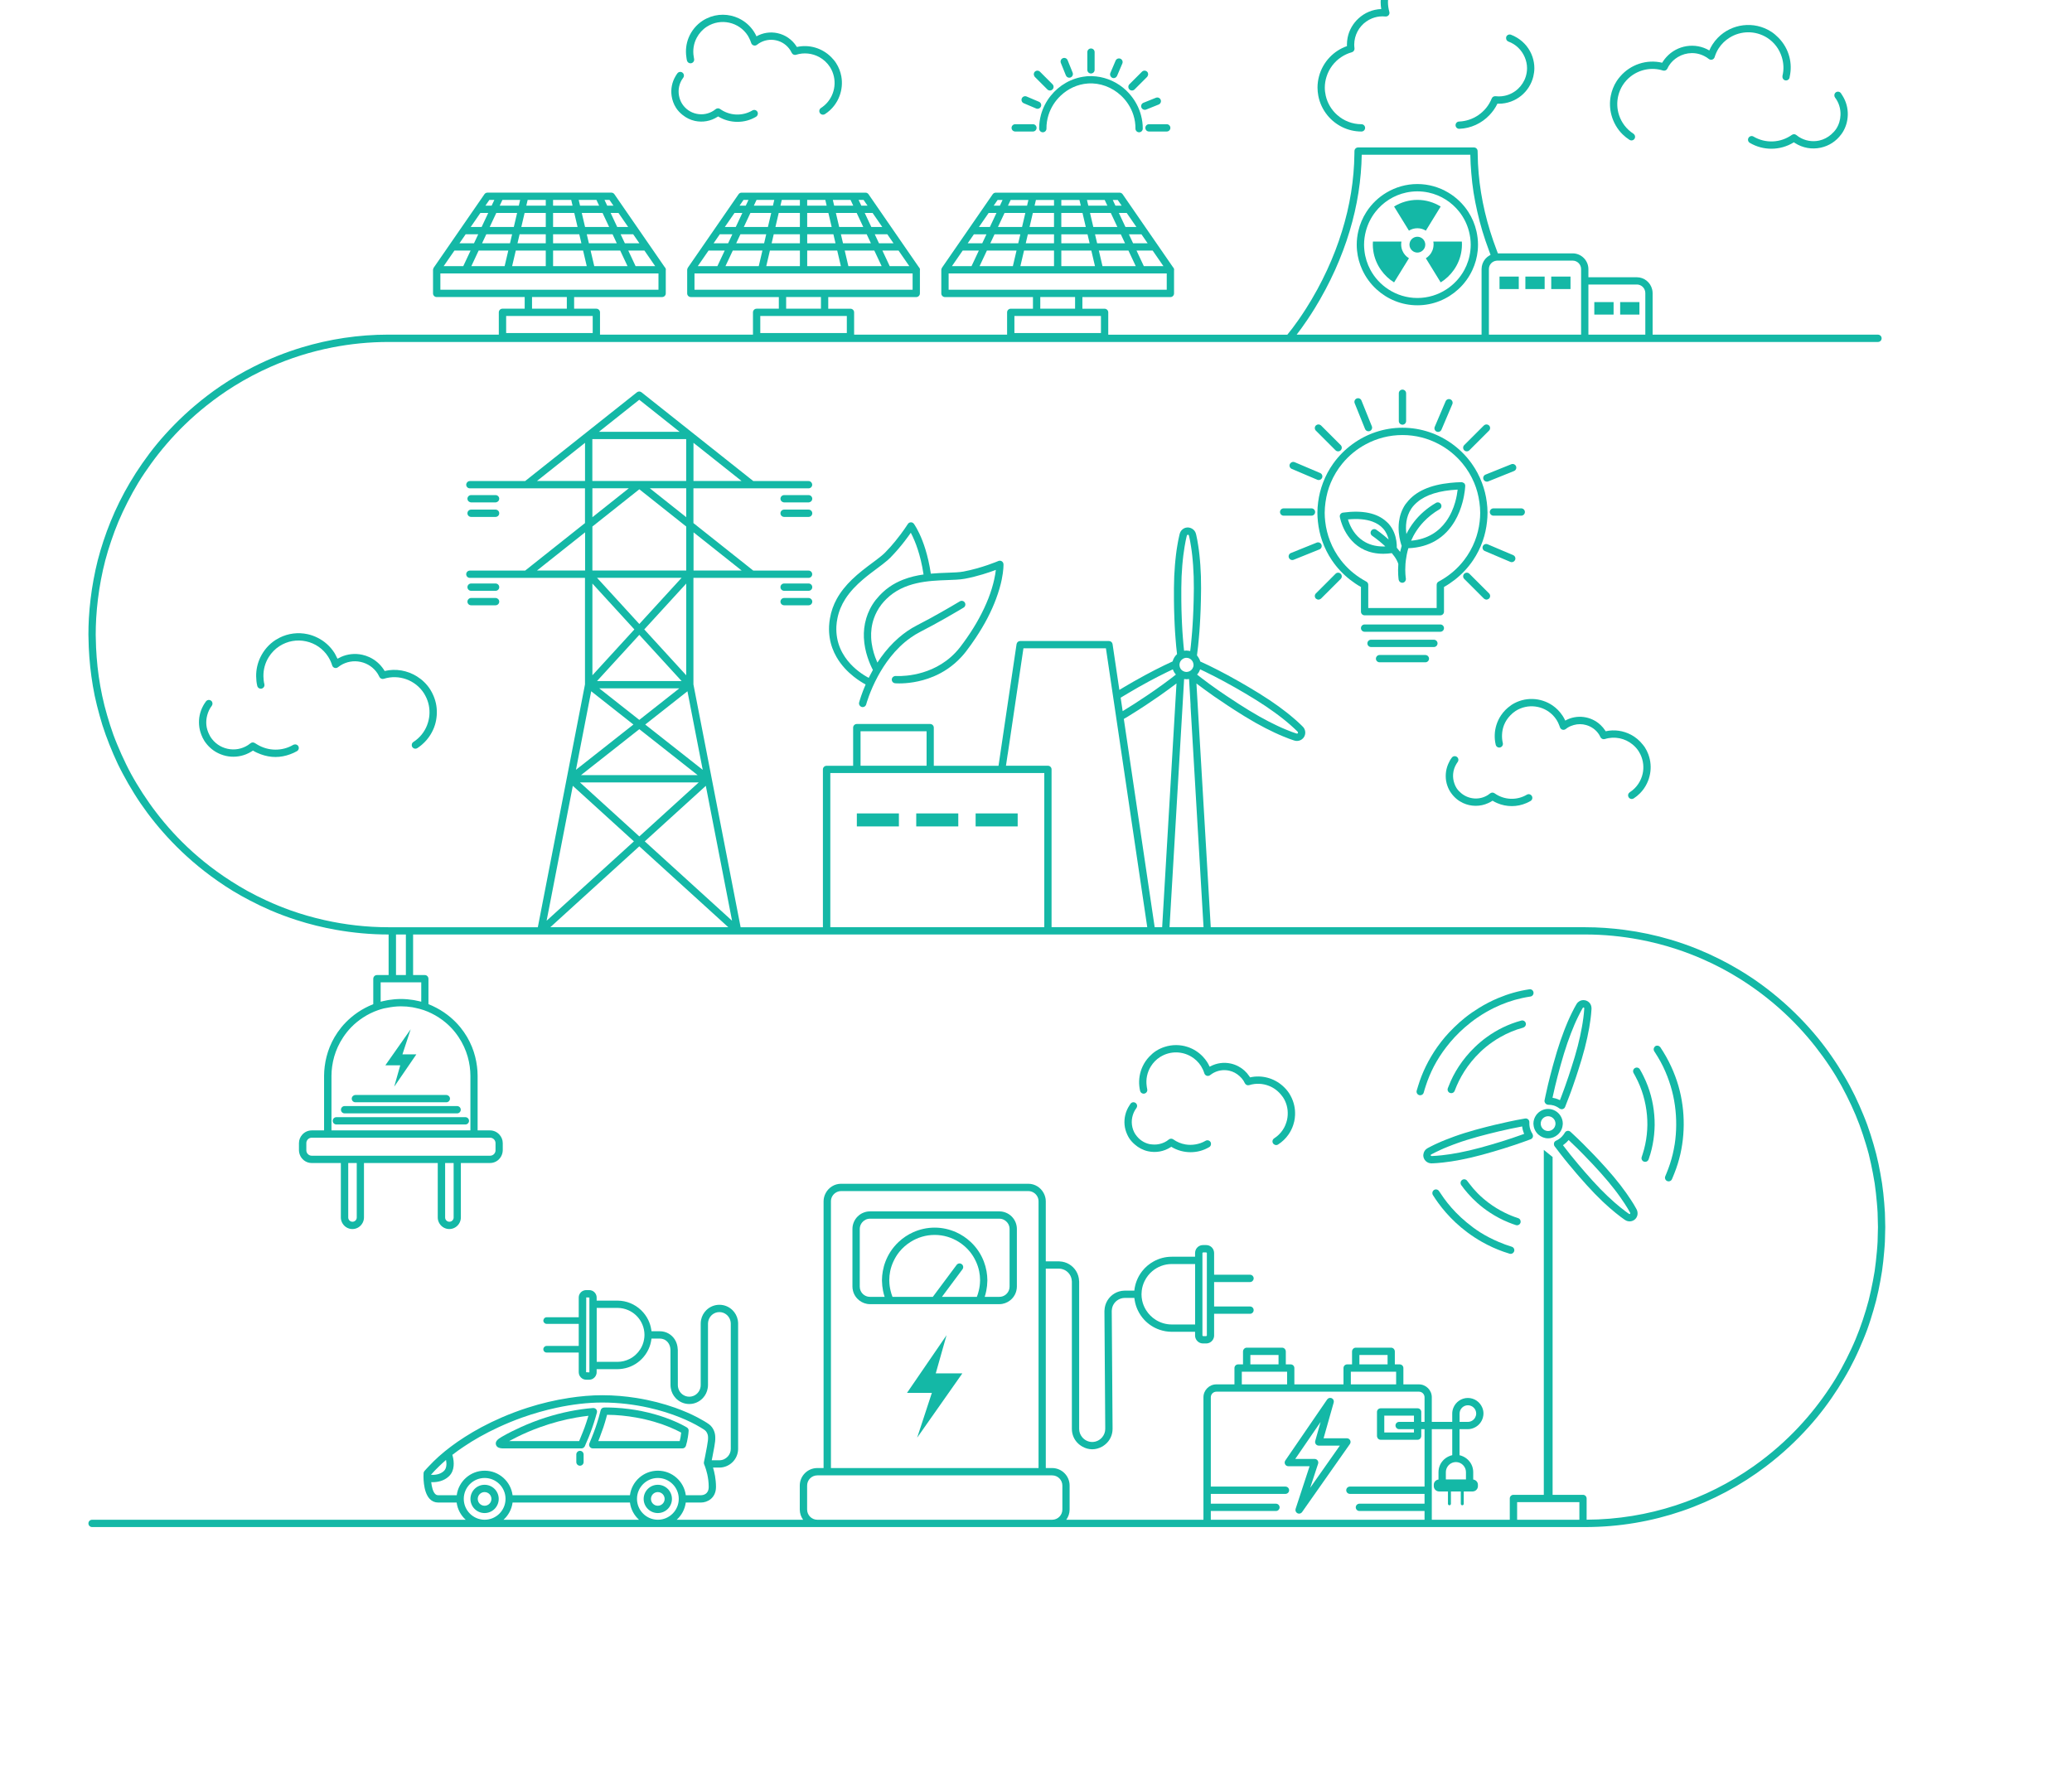 <?xml version="1.0" encoding="UTF-8"?>
<svg id="Livello_2" data-name="Livello 2" xmlns="http://www.w3.org/2000/svg" viewBox="50 300 2122 1822">
  <defs>
    <style>
      .cls-1 {
        fill: #14b8a6;
        stroke-width: 0px;
      }
    </style>
  </defs>
  <path class="cls-1" d="m1167.3,375.29c2.07,0,3.74-1.68,3.74-3.74v-18.16c0-2.07-1.68-3.74-3.74-3.74s-3.74,1.68-3.74,3.74v18.16c0,2.07,1.68,3.74,3.74,3.74Z"/>
  <path class="cls-1" d="m753.55,361.99c.5,2.01,2.52,3.23,4.53,2.74,2-.5,3.23-2.52,2.74-4.53-.15-.59-.18-1.17-.29-1.76-1.28-6.91-.14-13.86,3.05-19.82,2.39-4.47,5.86-8.41,10.33-11.28,14.11-9.05,32.94-4.93,41.98,9.18.42.65.77,1.39,1.14,2.1.89,1.69,1.7,3.48,2.31,5.44.37,1.19,1.3,2.11,2.49,2.47,1.18.35,2.48.11,3.45-.68.62-.51,1.28-.97,1.95-1.41,5.23-3.35,11.46-4.47,17.53-3.14,6.07,1.32,11.27,4.94,14.64,10.2.55.85,1.01,1.73,1.43,2.62.8,1.69,2.73,2.55,4.5,1.97,8.06-2.53,16.57-1.5,23.63,2.34,4.37,2.38,8.2,5.83,11.02,10.21,1.94,3.03,3.24,6.29,4,9.61,1.53,6.71.71,13.7-2.19,19.83-2.36,4.96-6.04,9.35-10.99,12.53-1.74,1.12-2.24,3.43-1.12,5.17.71,1.11,1.92,1.72,3.15,1.72.69,0,1.39-.19,2.02-.59,7.22-4.63,12.3-11.33,15.04-18.82,2.3-6.3,2.96-13.15,1.75-19.83-.86-4.73-2.61-9.36-5.36-13.64-1.47-2.3-3.23-4.31-5.1-6.18-9.08-9.11-22.3-13.18-35.07-10.3l-.44-.7c-2.27-3.55-5.2-6.52-8.57-8.82-3.21-2.19-6.84-3.78-10.75-4.63-7.42-1.62-15.02-.48-21.61,3.22-.76-1.67-1.61-3.26-2.57-4.73-3.95-6.16-9.41-10.75-15.57-13.68-10.1-4.8-22.11-5.06-32.66,0-1.39.67-2.76,1.39-4.09,2.25-6.73,4.32-11.71,10.52-14.6,17.58-2.52,6.18-3.32,13-2.31,19.82.18,1.18.29,2.37.59,3.55Z"/>
  <path class="cls-1" d="m1141.61,377.24l.63,1.03c.71.83,1.75,1.32,2.84,1.32.47,0,.94-.09,1.4-.27.57-.23,1.02-.61,1.4-1.04.89-1.03,1.22-2.48.67-3.82l-5.16-12.79c-.77-1.92-2.95-2.84-4.87-2.07-1.92.77-2.85,2.95-2.07,4.87l5.16,12.79Z"/>
  <path class="cls-1" d="m1189.1,379.72c.48.2.98.3,1.47.3,1.25,0,2.42-.66,3.12-1.75l.33-.53,5.4-12.69c.81-1.9-.08-4.1-1.98-4.91-1.89-.79-4.1.07-4.91,1.98l-5.4,12.69c-.5,1.18-.29,2.45.36,3.46.39.61.9,1.14,1.62,1.45Z"/>
  <path class="cls-1" d="m1109.79,378.76l12.84,12.85c.73.73,1.68,1.1,2.64,1.1s1.91-.37,2.64-1.1c1.46-1.46,1.46-3.83,0-5.29l-8.04-8.05-4.79-4.8c-1.46-1.46-3.83-1.46-5.29,0-1.31,1.31-1.38,3.34-.32,4.8l.32.49Z"/>
  <path class="cls-1" d="m1209.31,392.71c.96,0,1.91-.37,2.64-1.1l12.85-12.85.32-.49c1.06-1.46.99-3.48-.32-4.8-1.46-1.46-3.83-1.46-5.29,0l-4.8,4.8-8.05,8.05c-1.46,1.46-1.46,3.83,0,5.29.73.73,1.69,1.1,2.64,1.1Z"/>
  <path class="cls-1" d="m742.3,410.41c1.89,2.95,4.3,5.42,6.98,7.52,3.59,2.82,7.74,4.91,12.34,5.92,8.03,1.75,16.25.27,23.15-4.14l.66-.43c6.04,3.68,12.88,5.54,19.74,5.54s13.25-1.73,19.18-5.24c.67-.39,1.11-.99,1.41-1.64.51-1.08.56-2.37-.09-3.48-1.05-1.77-3.34-2.37-5.13-1.32-10.32,6.1-23.3,5.52-33.07-1.48-1.38-.99-3.26-.92-4.57.17-.67.56-1.38,1.08-2.15,1.57-5.23,3.36-11.46,4.47-17.53,3.14-6.07-1.32-11.27-4.94-14.62-10.17-1.64-2.56-2.66-5.38-3.21-8.26-1.2-6.38.21-13.11,4.29-18.45.32-.42.54-.89.65-1.38.35-1.4-.14-2.93-1.36-3.86-1.64-1.27-3.99-.93-5.24.7-.77,1.01-1.41,2.08-2.04,3.16-3.53,6.05-4.84,13.04-3.89,19.83.61,4.3,2.07,8.5,4.5,12.3Z"/>
  <path class="cls-1" d="m1116.01,417.93c-1.19,4.46-1.83,9.11-1.77,13.89.03,2.05,1.7,3.69,3.74,3.69h.05c2.07-.03,3.72-1.73,3.69-3.79-.06-4.77.68-9.41,2.05-13.79,2.36-7.59,6.69-14.4,12.38-19.82,7.46-7.12,17.24-11.84,28.02-12.59,12.31-.87,24.75,3.73,34.11,12.58h.01c5.88,5.57,10.16,12.43,12.5,19.84,1.41,4.45,2.12,9.1,2.06,13.78-.03,2.07,1.63,3.76,3.69,3.79h.05c2.05,0,3.71-1.64,3.74-3.69.06-4.7-.61-9.36-1.82-13.88-1.93-7.16-5.37-13.92-10.14-19.82-1.54-1.9-3.16-3.74-4.96-5.45-8.63-8.16-19.52-13.15-30.84-14.38-2.96-.32-5.95-.44-8.95-.22-.62.04-1.23.16-1.85.22-14.33,1.54-27.05,9.02-35.72,19.83-4.66,5.8-8.12,12.54-10.06,19.82Z"/>
  <path class="cls-1" d="m1098.43,405.74l12.7,5.4c.48.2.97.3,1.46.3,1.45,0,2.84-.86,3.45-2.28.81-1.9-.08-4.1-1.98-4.91l-12.7-5.4c-1.91-.79-4.1.07-4.91,1.98-.81,1.9.08,4.1,1.98,4.91Z"/>
  <path class="cls-1" d="m1409.29,417.93c8.26,10.23,20.88,16.8,35.02,16.8,2.07,0,3.74-1.68,3.74-3.74s-1.68-3.74-3.74-3.74c-9.45,0-18.06-3.53-24.67-9.31-5.84-5.12-10.09-12-11.88-19.82-.62-2.71-.98-5.52-.98-8.41,0-3.96.68-7.79,1.85-11.42,2.62-8.11,7.91-15.12,15.02-19.83,3.26-2.16,6.88-3.86,10.8-4.93,1.8-.49,2.96-2.23,2.73-4.09-.16-1.22-.27-2.47-.27-3.75,0-2.44.34-4.79.91-7.06,2.29-9.05,8.82-16.41,17.37-19.82,3.31-1.32,6.9-2.07,10.68-2.07,1.01,0,2.01.06,3.01.16,1.24.13,2.46-.36,3.25-1.3.8-.95,1.08-2.23.75-3.43-.95-3.39-1.43-6.8-1.43-10.14,0-1.03.07-2.04.16-3.06.6-7.43,3.38-14.24,7.69-19.82,6.87-8.89,17.6-14.66,29.68-14.66s22.77,5.61,29.74,14.66c2.46,3.2,4.46,6.8,5.81,10.78.67,1.96,2.78,3.01,4.75,2.34,1.96-.66,3-2.79,2.34-4.75-1.01-2.97-2.33-5.75-3.88-8.38-5.54-9.39-14.27-16.41-24.52-19.82-4.51-1.5-9.3-2.32-14.24-2.32s-9.7.84-14.15,2.32c-10.37,3.45-19.05,10.57-24.54,19.82-3.5,5.89-5.68,12.62-6.16,19.82-.07,1.02-.16,2.03-.16,3.06,0,2.4.2,4.82.61,7.25-8.93.31-17.04,3.88-23.22,9.53-5.65,5.15-9.7,12.03-11.23,19.82-.45,2.29-.69,4.64-.69,7.06,0,.52.01,1.04.04,1.55-6.75,2.36-12.7,6.25-17.49,11.21-5.32,5.5-9.18,12.32-11.17,19.83-.97,3.68-1.51,7.49-1.51,11.42,0,2.88.3,5.68.81,8.41,1.41,7.4,4.62,14.17,9.18,19.82Z"/>
  <path class="cls-1" d="m1218.95,410.16c.59,1.46,1.99,2.34,3.47,2.34.47,0,.94-.09,1.4-.27l12.8-5.15c1.91-.78,2.85-2.95,2.07-4.88-.77-1.91-2.96-2.82-4.87-2.07l-12.8,5.15c-1.91.78-2.84,2.95-2.07,4.88Z"/>
  <path class="cls-1" d="m1089.71,434.72h18.15c2.07,0,3.74-1.68,3.74-3.74s-1.68-3.74-3.74-3.74h-18.15c-2.07,0-3.74,1.68-3.74,3.74s1.68,3.74,3.74,3.74Z"/>
  <path class="cls-1" d="m1540.68,428.34c.07,2.02,1.73,3.61,3.73,3.61h.14c11.92-.44,22.88-5.67,30.84-14.02,3.27-3.43,6.07-7.34,8.16-11.73.47.02.93.04,1.41.04,8.66,0,16.62-3.05,22.88-8.12,6.13-4.98,10.61-11.91,12.5-19.83.65-2.73,1.04-5.55,1.04-8.48,0-3.93-.66-7.75-1.85-11.35-2.71-8.25-8.36-15.3-15.86-19.82-1.99-1.2-4.07-2.28-6.3-3.09-1.95-.69-4.09.3-4.79,2.24l-.13.85c-.19,1.68.7,3.34,2.37,3.95,7.66,2.78,13.56,8.66,16.66,15.88,1.52,3.53,2.41,7.36,2.41,11.35,0,2.95-.45,5.79-1.27,8.48-3.05,9.95-11.34,17.64-21.64,19.83-1.95.41-3.96.64-6.03.64-1.14,0-2.24-.09-3.35-.21-1.72-.16-3.27.77-3.89,2.33-2.83,7.08-7.68,12.94-13.72,17.07-5.73,3.91-12.51,6.28-19.71,6.55-2.06.07-3.68,1.81-3.6,3.87Z"/>
  <path class="cls-1" d="m1222.98,430.98c0,2.07,1.68,3.74,3.74,3.74h18.16c2.07,0,3.74-1.68,3.74-3.74s-1.68-3.74-3.74-3.74h-18.16c-2.07,0-3.74,1.68-3.74,3.74Z"/>
  <path class="cls-1" d="m1711.88,437.75c2.08,2.03,4.39,3.88,6.93,5.51.62.41,1.32.6,2.02.6,1.23,0,2.44-.61,3.15-1.72.91-1.41.7-3.16-.32-4.38l-.81-.79c-7.23-4.64-12.23-11.45-14.74-19.04-2.09-6.34-2.4-13.21-.8-19.82.92-3.79,2.43-7.5,4.64-10.95,2.23-3.47,4.99-6.44,8.11-8.88,9.17-7.16,21.51-9.66,33.04-6.03,1.79.56,3.72-.28,4.52-1.98.5-1.08,1.05-2.14,1.71-3.16,2.36-3.69,5.51-6.53,9.03-8.66,8.64-5.22,19.73-5.58,28.84,0l.51.26c.84.54,1.62,1.11,2.37,1.71.96.77,2.25,1,3.43.64,1.18-.37,2.11-1.29,2.47-2.47l.05-.14c1-3.21,2.36-6.17,4.04-8.81,2.96-4.61,6.82-8.29,11.19-11.02,11.4-7.14,26.34-7.62,38.42,0l.24.14c7.33,4.7,12.41,11.76,14.88,19.69,1.91,6.13,2.29,12.77.68,19.31l-.02.52c-.18,1.83.93,3.56,2.76,4.02,2.01.49,4.04-.73,4.53-2.74l.21-1.28c1.44-6.7,1.28-13.46-.34-19.83-1.89-7.45-5.77-14.27-11.25-19.82-2.24-2.27-4.65-4.39-7.41-6.16-17.64-11.32-40.46-8.26-54.61,6.16-2.05,2.09-3.93,4.42-5.57,6.98-1.22,1.91-2.29,3.93-3.21,6.07-14.52-8.54-32.91-5.43-43.95,6.77-1.29,1.42-2.5,2.94-3.57,4.61l-.74,1.21c-15.85-3.76-32.45,1.78-42.97,14.01-1.31,1.53-2.56,3.11-3.68,4.84-3.02,4.71-4.97,9.8-6,14.99-1.31,6.62-1.04,13.41.69,19.82,1.99,7.38,5.86,14.28,11.53,19.82Z"/>
  <path class="cls-1" d="m1845.83,439.9c-1.8-1.07-4.08-.46-5.12,1.32-1.05,1.78-.46,4.08,1.32,5.12,6.82,4.03,14.45,6.02,22.07,6.02,8.01,0,16.02-2.21,23.05-6.59l1.05.71c7.94,5.1,17.37,6.79,26.57,4.77,8.43-1.84,15.72-6.62,20.79-13.5.46-.63.93-1.25,1.36-1.91,3.51-5.47,5.25-11.68,5.45-17.91.21-6.91-1.57-13.8-5.34-19.82-.57-.92-1.1-1.85-1.76-2.73-1.25-1.64-3.59-1.97-5.24-.7-1.09.83-1.54,2.15-1.38,3.43.08.64.27,1.27.68,1.82,4.02,5.26,5.84,11.66,5.58,18.01-.2,4.83-1.56,9.64-4.28,13.88-1.47,2.29-3.31,4.21-5.31,5.95-3.46,2.99-7.55,5.19-12.14,6.2-7.24,1.59-14.68.25-20.93-3.75-.91-.59-1.77-1.23-2.6-1.91l-.93-.54c-.9-.37-1.9-.36-2.8,0l-.8.39c-11.61,8.3-27.04,8.98-39.27,1.76Z"/>
  <path class="cls-1" d="m1492.94,536.27c2.52-1.57,5.46-2.46,8.66-2.46s6.13.88,8.66,2.46l11.8-19.21,3.38-5.5c-6.97-4.27-15.12-6.8-23.84-6.8s-16.92,2.52-23.88,6.8l3.39,5.5,11.83,19.21Z"/>
  <path class="cls-1" d="m1518.16,550.42c0,2.23-.44,4.36-1.24,6.3-1.34,3.27-3.69,6.01-6.66,7.83l7.37,12,7.82,12.72c5.32-3.27,9.86-7.64,13.45-12.72,4.06-5.77,6.86-12.5,7.88-19.83.29-2.06.45-4.16.45-6.3,0-.98-.05-1.96-.11-2.97h-29.21c.18.97.28,1.95.28,2.97Z"/>
  <path class="cls-1" d="m1501.59,542.52c-4.49,0-8.11,3.63-8.11,8.11,0,2.44,1.1,4.6,2.8,6.09,1.42,1.24,3.26,2.01,5.3,2.01s3.86-.77,5.29-2.01c1.71-1.48,2.81-3.65,2.81-6.09,0-4.48-3.63-8.11-8.1-8.11Z"/>
  <path class="cls-1" d="m1464.28,576.55c3.59,5.09,8.12,9.45,13.44,12.72l7.83-12.72,7.39-12c-3-1.82-5.37-4.57-6.72-7.83-.8-1.94-1.25-4.07-1.25-6.3,0-1.02.1-2,.28-2.97h-29.19c-.05,1.01-.12,1.99-.12,2.97,0,2.14.17,4.24.45,6.3,1.02,7.32,3.82,14.05,7.89,19.83Z"/>
  <path class="cls-1" d="m1445.22,576.55c3.49,7.55,8.45,14.27,14.51,19.82,11.05,10.12,25.72,16.36,41.86,16.36s30.8-6.24,41.85-16.36c6.07-5.55,11.02-12.27,14.5-19.82,2.84-6.15,4.75-12.8,5.43-19.83.2-2,.3-4.04.3-6.09,0-4.72-.58-9.31-1.58-13.74-1.62-7.16-4.48-13.84-8.34-19.83-5.24-8.11-12.3-14.9-20.62-19.83-9.26-5.49-20.02-8.7-31.55-8.7s-22.29,3.21-31.55,8.7c-8.32,4.93-15.39,11.72-20.62,19.83-3.87,5.99-6.73,12.67-8.35,19.83-1,4.43-1.58,9.02-1.58,13.74,0,2.05.11,4.09.31,6.09.69,7.03,2.59,13.68,5.43,19.83Zm13.37-59.48c7.76-9.91,18.84-17.11,31.57-19.83,3.69-.79,7.5-1.22,11.43-1.22s7.74.43,11.43,1.22c12.73,2.73,23.81,9.92,31.57,19.83,4.53,5.79,7.89,12.51,9.8,19.83,1.15,4.4,1.82,8.99,1.82,13.74,0,2.06-.14,4.09-.36,6.09-.79,7.11-2.93,13.81-6.19,19.83-4.36,8.04-10.68,14.84-18.31,19.82-8.57,5.59-18.77,8.87-29.75,8.87s-21.18-3.29-29.75-8.87c-7.63-4.98-13.96-11.79-18.31-19.82-3.26-6.02-5.4-12.73-6.2-19.83-.22-2-.36-4.02-.36-6.09,0-4.75.67-9.34,1.82-13.74,1.91-7.32,5.27-14.04,9.8-19.83Z"/>
  <rect class="cls-1" x="1585.7" y="583.32" width="19.72" height="12.79"/>
  <rect class="cls-1" x="1612.19" y="583.32" width="19.73" height="12.79"/>
  <rect class="cls-1" x="1638.67" y="583.32" width="19.73" height="12.79"/>
  <polygon class="cls-1" points="1702.52 616.2 1702.52 609.45 1682.78 609.45 1682.78 616.2 1682.78 622.25 1702.52 622.25 1702.52 616.2"/>
  <polygon class="cls-1" points="1728.99 616.2 1728.99 609.45 1709.26 609.45 1709.26 616.2 1709.26 622.25 1728.99 622.25 1728.99 616.2"/>
  <path class="cls-1" d="m1446.28,735.16l1.73,4.3c.58,1.46,1.99,2.34,3.47,2.34.47,0,.94-.09,1.4-.27,1.91-.77,2.84-2.95,2.07-4.87l-.61-1.5-7.98-19.82-2.05-5.08c-.77-1.91-2.95-2.84-4.87-2.07-1.91.77-2.84,2.95-2.07,4.87l.92,2.28,7.98,19.82Z"/>
  <path class="cls-1" d="m1490.05,731.31v-28.46c0-2.07-1.68-3.74-3.74-3.74s-3.74,1.68-3.74,3.74v28.46c0,2.06,1.68,3.74,3.74,3.74s3.74-1.68,3.74-3.74Z"/>
  <path class="cls-1" d="m1522.79,742.46c1.45,0,2.84-.85,3.45-2.28l2.14-5.03,8.44-19.82.56-1.31c.81-1.9-.08-4.1-1.98-4.91-1.89-.8-4.1.07-4.91,1.98l-1.81,4.24-8.44,19.82-.89,2.1c-.81,1.9.08,4.09,1.98,4.91.48.2.97.3,1.46.3Z"/>
  <path class="cls-1" d="m1573.96,735.16c-1.04-.5-2.22-.5-3.25,0l-1.02.68-19.17,19.15-.97.97c-1.46,1.46-1.46,3.83,0,5.29.73.73,1.68,1.09,2.64,1.09s1.91-.36,2.64-1.09l6.27-6.27,13.87-13.86c1.46-1.46,1.46-3.83,0-5.29l-1.02-.68Z"/>
  <path class="cls-1" d="m1375.84,773.43c-1.68-.7-3.52-.06-4.5,1.39l-.41.59c-.81,1.9.08,4.1,1.98,4.91l26.17,11.13c.48.2.97.3,1.46.3,1.45,0,2.84-.86,3.45-2.28.81-1.91-.08-4.1-1.98-4.91l-22.9-9.74-3.27-1.39Z"/>
  <path class="cls-1" d="m1417.78,761.26c.73.73,1.68,1.09,2.64,1.09s1.91-.36,2.64-1.09c1.46-1.46,1.46-3.83,0-5.29l-.97-.97-19.16-19.15-1.02-.68c-1.04-.5-2.22-.5-3.26,0l-1.02.68c-1.46,1.46-1.46,3.83,0,5.29l13.86,13.86,6.27,6.27Z"/>
  <path class="cls-1" d="m1597.75,775.56l-26.4,10.63c-1.91.77-2.84,2.95-2.07,4.87.59,1.46,1.99,2.34,3.47,2.34.47,0,.94-.09,1.4-.27l26.4-10.63c1.91-.77,2.84-2.95,2.07-4.87-.77-1.92-2.96-2.84-4.87-2.07Z"/>
  <path class="cls-1" d="m878.13,807.18h-25.1c-2.06,0-3.74,1.68-3.74,3.74,0,1.73,1.19,3.11,2.78,3.55l.96.2h25.1l.96-.2c1.59-.43,2.78-1.82,2.78-3.55,0-2.07-1.68-3.74-3.74-3.74Z"/>
  <path class="cls-1" d="m1360.9,824.5c0,2.07,1.68,3.74,3.74,3.74h28.48c2.07,0,3.74-1.68,3.74-3.74s-1.68-3.74-3.74-3.74h-28.48c-2.07,0-3.74,1.68-3.74,3.74Z"/>
  <path class="cls-1" d="m878.13,822.04h-25.1c-2.06,0-3.74,1.68-3.74,3.74s1.68,3.74,3.74,3.74h25.1c2.07,0,3.74-1.68,3.74-3.74s-1.68-3.74-3.74-3.74Z"/>
  <path class="cls-1" d="m1611.7,824.5c0-2.07-1.68-3.74-3.74-3.74h-28.46c-2.07,0-3.74,1.68-3.74,3.74s1.68,3.74,3.74,3.74h28.46c2.07,0,3.74-1.68,3.74-3.74Z"/>
  <path class="cls-1" d="m532.45,814.66h25.09l.96-.2c1.59-.43,2.78-1.82,2.78-3.55,0-2.07-1.68-3.74-3.74-3.74h-25.09c-2.07,0-3.74,1.68-3.74,3.74,0,1.73,1.19,3.11,2.78,3.55l.96.2Z"/>
  <path class="cls-1" d="m532.45,829.52h25.09c2.07,0,3.74-1.68,3.74-3.74s-1.68-3.74-3.74-3.74h-25.09c-2.07,0-3.74,1.68-3.74,3.74s1.68,3.74,3.74,3.74Z"/>
  <path class="cls-1" d="m1539.64,834.3c4.02-6.75,6.58-13.76,8.19-19.83,2.5-9.4,2.76-16.52,2.76-16.73.03-1.02-.37-2.01-1.09-2.74l-.58-.35c-.68-.43-1.48-.71-2.15-.75-4.06.09-7.88.37-11.57.75-20.71,2.12-35.48,8.79-44.14,19.82-.61.77-1.29,1.48-1.84,2.3-3.83,5.72-5.7,11.8-6.45,17.53-1.03,7.96.11,15.2,1.23,19.82.67,2.79,1.34,4.65,1.5,5.09-.63,2.09-1.16,4.12-1.6,6.12-1.05-1.45-2.18-2.87-3.39-4.26.05-1.61-.02-4.08-.45-6.96-.79-5.21-2.83-11.84-7.94-17.62-.71-.8-1.52-1.48-2.31-2.21-9.46-8.71-24.42-11.89-44.45-9.16-1,.14-1.89.67-2.5,1.47-.6.8-.85,1.82-.7,2.82.02.08.36,2.01,1.24,4.88,1.55,5,4.84,12.94,11.29,19.82,6.72,7.19,16.83,13.17,32.06,13.17h0c2.77,0,5.7-.25,8.68-.66,2.06,2.44,3.8,4.91,5.05,7.32.67,1.29,1.25,2.57,1.59,3.8-.67,9.11.24,15.38.34,16.02l.02.11c.31,1.82,1.89,3.11,3.68,3.11l.63-.05c1.64-.28,2.8-1.6,3.02-3.17l.04-1.15c-.11-.65-1.02-6.44-.42-14.74l.06-.79c.08-1.02.2-2.08.33-3.15.47-3.8,1.26-7.96,2.56-12.33,11.2-.47,20.22-3.3,27.53-7.5,8.92-5.12,15.26-12.29,19.75-19.82Zm-72.87,25.51h0c-8.75,0-15.45-2.32-20.62-5.68-8.63-5.6-12.93-14.09-14.94-19.82-.28-.79-.53-1.55-.73-2.23,10.09-.96,18.45-.18,25.06,2.23,4.45,1.63,8.13,3.97,10.93,7.11,3.17,3.56,4.8,7.63,5.67,11.25-6.37-5.71-12.12-9.68-12.62-10.01-1.71-1.17-4.04-.71-5.2.99-1.17,1.71-.72,4.04.99,5.2,1.72,1.17,4.23,3.04,7.01,5.29,2.05,1.67,4.24,3.52,6.43,5.57-.65.02-1.34.12-1.98.12Zm28.4-5.93c2.85-6.59,7.05-13.31,13.04-19.58,4.36-4.56,9.64-8.88,16.16-12.7,1.78-1.04,2.38-3.34,1.34-5.12-1.04-1.79-3.34-2.39-5.12-1.34-9.55,5.59-16.78,12.2-22.25,19.16-3.25,4.15-5.89,8.43-8.01,12.71-.49-3.68-.67-8.1.04-12.71.68-4.44,2.18-9.06,5.07-13.36,1.6-2.39,3.63-4.51,5.9-6.46,8.86-7.64,22.7-12.02,41.48-12.94-.34,3.1-1.05,7.71-2.54,12.94-1.78,6.25-4.72,13.36-9.42,19.83-7.06,9.73-18.15,18-35.68,19.58Z"/>
  <path class="cls-1" d="m1373.47,873.7c.47,0,.94-.09,1.4-.27l26.39-10.63c1.92-.77,2.85-2.95,2.07-4.87-.77-1.92-2.96-2.85-4.87-2.07l-26.39,10.63c-1.91.77-2.84,2.95-2.07,4.87.59,1.46,1.99,2.34,3.47,2.34Z"/>
  <path class="cls-1" d="m1554.84,887.73c-1.46-1.46-3.83-1.46-5.29,0-1.46,1.46-1.46,3.83,0,5.29l.75.75,19.39,19.38.67.44c.61.39,1.28.65,1.98.65s1.37-.26,1.98-.65l.67-.44c1.46-1.46,1.46-3.83,0-5.29l-14.1-14.09-6.05-6.05Z"/>
  <path class="cls-1" d="m1596.77,875.57c.48.2.97.3,1.46.3,1.31,0,2.55-.73,3.22-1.92l.22-.36c.81-1.9-.08-4.1-1.98-4.91l-26.17-11.13c-1.9-.8-4.1.07-4.91,1.98-.81,1.9.08,4.1,1.98,4.91l22.36,9.51,3.82,1.62Z"/>
  <path class="cls-1" d="m1398.31,913.61c.61.39,1.27.65,1.98.65s1.37-.26,1.98-.65l.67-.44,19.38-19.38.75-.75c1.46-1.46,1.46-3.83,0-5.29-1.46-1.46-3.83-1.46-5.29,0l-6.05,6.05-14.09,14.09c-1.46,1.46-1.46,3.83,0,5.29l.67.44Z"/>
  <path class="cls-1" d="m878.13,912.57h-25.1c-.99,0-1.89.4-2.55,1.04-.72.68-1.19,1.63-1.19,2.7,0,2.07,1.68,3.74,3.74,3.74h25.1c2.07,0,3.74-1.68,3.74-3.74,0-1.07-.46-2.02-1.18-2.7-.67-.63-1.57-1.04-2.56-1.04Z"/>
  <path class="cls-1" d="m878.13,897.72h-25.1c-2.06,0-3.74,1.68-3.74,3.74s1.68,3.74,3.74,3.74h25.1c2.07,0,3.74-1.68,3.74-3.74s-1.68-3.74-3.74-3.74Z"/>
  <path class="cls-1" d="m1061.98,913.61c-2.36,6-5.45,12.67-9.35,19.83-3.39,6.23-7.46,12.86-12.3,19.82-2.15,3.09-4.4,6.23-6.88,9.45-3.05,3.97-6.33,7.39-9.72,10.38-24.74,21.77-56.03,19.39-56.37,19.37-.73-.06-1.39.15-2,.46-1.11.57-1.94,1.61-2.06,2.93-.18,2.06,1.33,3.88,3.39,4.06.32.03,1.87.16,4.39.16,6.75,0,20.37-.93,35.09-7.15,9.49-4.01,19.43-10.24,28.29-19.83,1.68-1.82,3.34-3.74,4.93-5.82,3.71-4.82,6.95-9.47,9.98-14.01,4.63-6.97,8.56-13.61,11.8-19.82,3.75-7.2,6.63-13.82,8.88-19.83,2.88-7.71,4.73-14.41,5.84-19.82,1.97-9.58,1.84-15.25,1.81-15.83-.05-1.23-.7-2.36-1.75-3.02-1.04-.66-2.34-.76-3.47-.27-.17.07-16.96,7.27-35.74,10.8-4.29.81-9.98,1.01-16.58,1.24-5.25.18-10.95.39-16.86.93-.73-4.95-1.6-9.47-2.56-13.67-1.8-7.9-3.9-14.49-5.95-19.83-4.41-11.46-8.57-17.2-8.88-17.6-.74-.99-1.94-1.56-3.15-1.49-1.23.05-2.36.71-3.01,1.76-.07.11-5.01,7.95-12.68,17.34-3.12,3.84-6.69,7.93-10.59,11.86-2.4,2.43-5.74,5.06-9.61,7.97-1.08.81-2.19,1.64-3.35,2.5-6.63,4.95-14.17,10.57-21.13,17.32-5.87,5.7-11.33,12.22-15.5,19.82-3.23,5.91-5.66,12.48-6.91,19.83-.42,2.49-.76,5.05-.89,7.73-.21,4.28.04,8.3.62,12.1,1.16,7.53,3.73,14.11,7.04,19.83,4.92,8.52,11.42,15.09,17.38,19.83,4.96,3.96,9.54,6.69,12.39,8.22-1.98,4.55-3.46,8.5-4.53,11.61-1.34,3.88-2.03,6.43-2.14,6.88-.29,1.13,0,2.24.64,3.11.49.68,1.17,1.22,2.04,1.45l.95.12c1.21,0,2.33-.6,3.02-1.57.27-.37.48-.77.6-1.23.03-.13.93-3.48,2.88-8.76,1.91-5.16,4.84-12.16,8.97-19.82,3.45-6.39,7.72-13.23,12.95-19.83,5.71-7.21,12.54-14.11,20.63-19.83,3.16-2.24,6.5-4.3,10.07-6.12,8.65-4.41,17.65-9.38,25.28-13.7,10.81-6.13,18.84-10.97,18.97-11.05,1.77-1.07,2.34-3.37,1.27-5.14-1.07-1.77-3.37-2.34-5.13-1.27-.18.11-14.38,8.68-30.49,17.46-4.38,2.39-8.88,4.79-13.3,7.04-7,3.57-13.23,7.96-18.81,12.79-7.04,6.1-12.99,12.93-17.98,19.83-1.35,1.87-2.64,3.74-3.85,5.61-.72-1.59-1.5-3.49-2.27-5.61-1.93-5.34-3.75-12.2-4.11-19.83-.3-6.26.43-13.01,2.81-19.82,1.67-4.77,4.13-9.55,7.72-14.23,1.58-2.06,3.27-3.88,5.01-5.61,17.94-17.8,43.55-18.76,62.72-19.43,3.21-.11,6.21-.22,9-.39,3.2-.2,6.12-.48,8.7-.96,13.11-2.46,25.05-6.54,31.74-9.06-.28,2.54-.82,5.94-1.73,10.03-1.21,5.42-3.11,12.08-6.15,19.82Zm-114.31,0l-.91,1.04c-4.75,6.18-7.76,12.52-9.62,18.79-2.04,6.82-2.69,13.55-2.41,19.82.33,7.45,1.89,14.23,3.71,19.83,1.95,6.03,4.18,10.68,5.52,13.18-1.3,2.28-2.43,4.48-3.53,6.65-.24.48-.54.99-.77,1.46-.75-.39-1.64-.89-2.6-1.46-5.77-3.37-14.87-9.82-21.67-19.83-3.74-5.51-6.77-12.08-8.12-19.83-.63-3.66-.91-7.55-.71-11.72.14-2.82.54-5.5,1.06-8.1,1.47-7.41,4.32-13.98,8.05-19.83,4.93-7.71,11.32-14.2,17.89-19.82,4.9-4.2,9.9-7.94,14.44-11.32,4.13-3.08,7.84-5.85,10.9-8.51,1.05-.91,2.03-1.82,2.91-2.71,5.77-5.84,10.83-11.93,14.83-17.12,2.49-3.24,4.57-6.13,6.13-8.39,1.12,2.07,2.48,4.92,3.92,8.39,2.11,5.1,4.38,11.66,6.34,19.83,1.05,4.4,2.02,9.23,2.8,14.53-6.95.98-14.04,2.62-20.91,5.3-9.93,3.86-19.37,10-27.25,19.82Z"/>
  <path class="cls-1" d="m557.55,905.21c2.07,0,3.74-1.68,3.74-3.74s-1.68-3.74-3.74-3.74h-25.09c-2.07,0-3.74,1.68-3.74,3.74s1.68,3.74,3.74,3.74h25.09Z"/>
  <path class="cls-1" d="m1528.83,913.61v-12.3c3.97-2.23,7.7-4.77,11.22-7.52,7.23-5.66,13.47-12.35,18.52-19.83,4.14-6.14,7.49-12.8,9.95-19.83,2.22-6.35,3.68-13,4.39-19.82.31-2.98.51-5.98.51-9.03,0-3.66-.3-7.25-.74-10.8-.86-6.89-2.54-13.52-4.92-19.82-2.68-7.1-6.23-13.75-10.57-19.83-5.44-7.62-12.07-14.3-19.62-19.82-14.4-10.54-32.09-16.84-51.26-16.84s-36.87,6.3-51.27,16.84c-7.55,5.52-14.18,12.2-19.62,19.82-4.34,6.08-7.89,12.73-10.56,19.83-2.38,6.3-4.07,12.93-4.93,19.82-.44,3.55-.74,7.13-.74,10.8,0,3.05.2,6.05.51,9.03.71,6.83,2.17,13.48,4.39,19.82,2.46,7.03,5.81,13.69,9.95,19.83,5.05,7.48,11.29,14.17,18.52,19.83,3.52,2.75,7.25,5.29,11.23,7.52v25.28c0,2.07,1.68,3.74,3.74,3.74h77.56c2.07,0,3.74-1.68,3.74-3.74v-12.98Zm-7.48,9.23h-70.08v-23.77c0-1.39-.77-2.67-2-3.31-1.18-.62-2.32-1.3-3.47-1.98-8.83-5.22-16.41-11.97-22.5-19.83-4.67-6.03-8.44-12.71-11.2-19.83-2.45-6.31-4.11-12.96-4.89-19.82-.34-2.98-.55-5.98-.55-9.03,0-3.67.34-7.25.82-10.8.95-6.92,2.71-13.58,5.33-19.82,3.01-7.21,7.05-13.88,11.93-19.83,6.66-8.11,14.88-14.86,24.19-19.82,11.15-5.96,23.87-9.36,37.37-9.36s26.21,3.4,37.36,9.36c9.31,4.97,17.54,11.72,24.18,19.82,4.89,5.95,8.93,12.62,11.94,19.83,2.61,6.24,4.38,12.9,5.32,19.82.48,3.54.82,7.12.82,10.8,0,3.05-.21,6.05-.55,9.03-.78,6.87-2.44,13.52-4.88,19.82-2.77,7.12-6.54,13.8-11.21,19.83-6.07,7.86-13.66,14.61-22.49,19.83-1.14.68-2.28,1.36-3.46,1.98-1.23.64-2,1.92-2,3.31v23.77Z"/>
  <path class="cls-1" d="m532.45,920.05h25.09c2.07,0,3.74-1.68,3.74-3.74,0-1.07-.46-2.02-1.18-2.7-.67-.63-1.56-1.04-2.56-1.04h-25.09c-1,0-1.89.4-2.56,1.04-.72.68-1.18,1.63-1.18,2.7,0,2.07,1.68,3.74,3.74,3.74Z"/>
  <path class="cls-1" d="m1528.83,943.43c0-2.07-1.68-3.74-3.74-3.74h-77.56c-2.07,0-3.74,1.68-3.74,3.74s1.68,3.74,3.74,3.74h77.56c2.07,0,3.74-1.68,3.74-3.74Z"/>
  <path class="cls-1" d="m1509.78,970.96h-46.93c-1.49,0-2.74.88-3.35,2.13-.23.49-.39,1.03-.39,1.61,0,2.06,1.68,3.74,3.74,3.74h46.93c2.06,0,3.74-1.68,3.74-3.74,0-.58-.16-1.12-.39-1.61-.61-1.25-1.86-2.13-3.34-2.13Z"/>
  <path class="cls-1" d="m1522.23,959.06c0-2.07-1.68-3.74-3.74-3.74h-64.37c-2.07,0-3.74,1.68-3.74,3.74s1.68,3.74,3.74,3.74h64.37c2.06,0,3.74-1.68,3.74-3.74Z"/>
  <path class="cls-1" d="m266.89,1023.02l.14-.28c1.04-1.62.72-3.78-.84-4.96-1.64-1.26-3.99-.95-5.25.7-1.04,1.36-1.94,2.8-2.76,4.27-1.75,3.15-2.99,6.52-3.7,9.98-.68,3.29-.85,6.65-.59,10,.27,3.4,1.05,6.75,2.31,9.98.84,2.14,1.81,4.25,3.08,6.23.85,1.34,1.82,2.57,2.82,3.77,3.77,4.46,8.54,7.87,13.96,9.98,1.73.68,3.51,1.26,5.36,1.66,6.96,1.52,14.04.91,20.51-1.66,2.09-.83,4.12-1.86,6.05-3.11l1.06-.71c2.56,1.59,5.28,2.8,8.05,3.81,4.84,1.77,9.9,2.77,15,2.77s10.17-.98,15.03-2.77c2.41-.89,4.78-1.92,7.04-3.25,1.78-1.05,2.37-3.34,1.32-5.12-.48-.81-1.23-1.34-2.05-1.61-.72-.24-1.48-.23-2.23,0l-.84.29c-11.44,6.75-25.59,6.51-36.88-.29-.8-.48-1.63-.92-2.4-1.47-1.39-.99-3.26-.92-4.56.16-.56.46-1.17.88-1.78,1.31l-.79.58c-6.24,4.01-13.68,5.36-20.93,3.76-3.63-.8-7-2.27-9.96-4.34-2.95-2.06-5.49-4.69-7.49-7.81-.45-.7-.79-1.45-1.17-2.19-1.64-3.16-2.7-6.54-3.05-9.98-.34-3.36,0-6.73.86-10,.91-3.45,2.42-6.77,4.67-9.71Z"/>
  <path class="cls-1" d="m487.46,1042.72c-1.38,3.58-3.31,6.96-5.81,9.98-2.31,2.8-5.08,5.3-8.29,7.36-.96.61-1.5,1.59-1.64,2.64-.12.85.01,1.75.52,2.53.71,1.11,1.92,1.72,3.15,1.72.69,0,1.39-.19,2.02-.59,1.73-1.11,3.32-2.36,4.83-3.66,3.41-2.93,6.27-6.3,8.56-10,1.95-3.14,3.52-6.49,4.61-9.98,1.02-3.25,1.61-6.6,1.86-10,.23-3.32.12-6.66-.41-9.98-.54-3.39-1.52-6.74-2.9-10-.95-2.24-2.05-4.44-3.41-6.55-3.54-5.51-8.21-9.95-13.52-13.27-9.7-6.07-21.6-8.3-33.12-5.57l-.73-1.21c-3.73-5.8-8.95-10.27-15.09-13.05-2.25-1.02-4.6-1.82-7.07-2.36-7.55-1.65-15.24-.79-22.12,2.36-1.11.51-2.19,1.06-3.25,1.68-.26-.59-.61-1.11-.89-1.68-.73-1.5-1.45-3.03-2.33-4.41-4.31-6.71-10.26-11.96-17.23-15.42-3.19-1.59-6.57-2.83-10.13-3.61-9.85-2.15-19.91-.85-28.79,3.61-1.37.69-2.71,1.44-4.02,2.27-6.88,4.41-12.07,10.57-15.5,17.55-3,6.12-4.54,12.89-4.43,19.83.05,3.24.34,6.48,1.14,9.73.5,2.01,2.52,3.23,4.53,2.74,2-.5,3.23-2.53,2.73-4.53-.65-2.64-.89-5.29-.95-7.93-.14-7.06,1.75-13.93,5.45-19.83,2.77-4.42,6.46-8.31,11.05-11.25,8.11-5.2,17.75-6.93,27.17-4.87,9.41,2.05,17.46,7.65,22.66,15.77l.2.36c1.62,2.59,2.94,5.46,3.9,8.57.36,1.18,1.29,2.11,2.46,2.48,1.18.36,2.47.12,3.43-.64.75-.59,1.52-1.15,2.37-1.7,6.24-4.01,13.69-5.34,20.92-3.76,7.25,1.59,13.45,5.9,17.45,12.13.57.89,1.04,1.82,1.49,2.75l.24.44c.8,1.7,2.73,2.53,4.51,1.97,15.47-4.88,32.39,1.25,41.14,14.9.52.82.98,1.66,1.43,2.51,1.71,3.21,2.89,6.57,3.56,10,.65,3.31.81,6.67.53,9.98-.29,3.43-1.07,6.79-2.31,10Z"/>
  <path class="cls-1" d="m1728.06,1102.66c-2.27,3.47-5.27,6.54-8.97,8.91l-1.09,1.08c-.8,1.2-.87,2.8-.04,4.09.71,1.11,1.92,1.72,3.15,1.72.69,0,1.39-.19,2.02-.59,2.38-1.53,4.51-3.29,6.42-5.22,2.94-2.96,5.3-6.35,7.07-9.99,1.55-3.17,2.64-6.54,3.27-9.99.59-3.29.77-6.64.47-9.99-.29-3.38-1.03-6.73-2.26-10-.91-2.45-2.09-4.83-3.55-7.12-.66-1.02-1.44-1.93-2.18-2.87-3.3-4.2-7.36-7.57-11.93-10-7.86-4.17-17.07-5.62-26.04-3.6l-.44-.72c-1.37-2.13-2.97-4-4.73-5.66-9.61-9.12-24.32-11.22-36.21-4.56-.75-1.66-1.6-3.24-2.57-4.74l-.5-.7c-2.7-4.02-6.04-7.38-9.82-9.98-12.19-8.41-28.75-9.23-41.99-.75l-.98.75c-3.98,2.73-7.27,6.14-9.87,9.98-2.09,3.09-3.69,6.45-4.79,10-.99,3.22-1.58,6.57-1.68,9.98-.11,3.32.16,6.67.96,10l.04.25c.5,2,2.54,3.23,4.54,2.73,1.48-.37,2.52-1.57,2.77-2.98.09-.5.09-1.03-.04-1.55-.7-2.81-.91-5.64-.81-8.44.13-3.44.8-6.82,2.04-9.98,1.46-3.71,3.72-7.09,6.56-10,1.59-1.63,3.32-3.16,5.3-4.43,12.38-7.91,28.38-5.73,38.22,4.43,1.38,1.43,2.64,3,3.75,4.73,1.04,1.62,1.87,3.41,2.6,5.26.29.75.62,1.48.86,2.27.36,1.18,1.28,2.11,2.47,2.48,1.16.38,2.46.13,3.43-.64.62-.5,1.28-.97,1.99-1.43,1.97-1.26,4.07-2.08,6.21-2.68,4.22-1.2,8.6-1.18,12.72,0,5.26,1.5,10.04,4.75,13.22,9.7l.16.29c.48.79.91,1.58,1.29,2.39.8,1.7,2.71,2.52,4.51,1.97,10-3.16,20.69-.81,28.46,5.63,2.36,1.95,4.47,4.24,6.18,6.91.64,1,1.2,2.03,1.71,3.08,1.56,3.21,2.5,6.59,2.88,10,.36,3.36.19,6.73-.55,9.99-.79,3.54-2.23,6.92-4.23,9.99Z"/>
  <path class="cls-1" d="m1535.43,1111.35c.29.45.62.87.93,1.3,3.19,4.46,7.38,7.83,12.07,9.99,8,3.68,17.43,3.86,25.78,0,1.27-.59,2.52-1.23,3.74-2.01l.61-.41c1.51.92,3.07,1.73,4.67,2.42,4.79,2.07,9.92,3.12,15.06,3.12s10.2-1.05,14.98-3.12c1.43-.62,2.85-1.32,4.22-2.13,1.78-1.05,2.37-3.35,1.31-5.12-1.05-1.77-3.34-2.38-5.12-1.32-10.29,6.09-23.23,5.52-33.01-1.42l-.08-.05c-1.3-.94-3.07-.9-4.37.05l-.17.1c-.68.57-1.4,1.11-2.16,1.59-8.7,5.58-19.67,4.53-27.27-1.69-1.84-1.51-3.54-3.23-4.9-5.34-.95-1.47-1.64-3.05-2.21-4.65-1.16-3.23-1.61-6.62-1.3-9.99.31-3.5,1.41-6.91,3.27-9.99.42-.7.83-1.41,1.34-2.07,1.26-1.64.94-3.99-.7-5.24-1.64-1.27-3.99-.93-5.24.7-1.57,2.05-2.77,4.3-3.75,6.61-1.36,3.2-2.2,6.57-2.43,9.99-.23,3.35.04,6.72.91,9.99.8,3.03,2.07,5.96,3.82,8.69Z"/>
  <polygon class="cls-1" points="1031.41 1142.62 1031.41 1133.25 988.35 1133.25 988.35 1142.62 988.35 1146.57 1031.41 1146.57 1031.41 1142.62"/>
  <polygon class="cls-1" points="1092.23 1142.62 1092.23 1133.25 1049.17 1133.25 1049.17 1142.62 1049.17 1146.57 1092.23 1146.57 1092.23 1142.62"/>
  <polygon class="cls-1" points="970.59 1142.62 970.59 1133.25 927.52 1133.25 927.52 1142.62 927.52 1146.57 970.59 1146.57 970.59 1142.62"/>
  <path class="cls-1" d="m1616.27,1313.43c-11.06,1.59-21.82,4.72-32.11,9.04-6.71,2.81-13.18,6.17-19.39,9.99-4.96,3.05-9.75,6.36-14.32,9.99-3.93,3.12-7.66,6.48-11.25,9.99-3.28,3.2-6.45,6.5-9.41,9.99-2.73,3.21-5.3,6.55-7.75,9.99-2.3,3.23-4.44,6.57-6.46,9.99-1.93,3.25-3.72,6.59-5.38,9.99-1.59,3.27-3.05,6.61-4.39,10-1.29,3.28-2.44,6.61-3.46,9.99-.5,1.64-1.05,3.25-1.49,4.9-.52,2,.68,4.04,2.67,4.56l.95.12c1.66,0,3.18-1.11,3.61-2.79.6-2.3,1.34-4.54,2.06-6.79,1.09-3.38,2.31-6.71,3.68-9.99,1.42-3.39,2.95-6.74,4.65-10,1.79-3.42,3.73-6.74,5.8-9.99,2.2-3.45,4.57-6.76,7.07-9.99,2.66-3.46,5.48-6.8,8.46-9.99,3.27-3.5,6.71-6.84,10.32-9.99,4.09-3.57,8.37-6.93,12.84-9.99,5.46-3.74,11.17-7.09,17.1-9.99,9.07-4.43,18.62-7.82,28.47-9.99,2.91-.64,5.84-1.21,8.8-1.63,2.04-.29,3.46-2.2,3.17-4.24-.29-2.04-2.13-3.54-4.24-3.17Z"/>
  <path class="cls-1" d="m1677.62,1327.01c-1.54-1.58-3.6-2.47-5.95-2.5-2.83,0-5.42,1.42-6.91,3.77,0,0-.98,1.55-2.38,4.18l-.48.91c-.64,1.15-1.31,2.51-2.05,4.03l-.88,1.79c-.5,1-1,2.09-1.54,3.27-.59,1.3-1.23,2.73-1.93,4.32-.77,1.77-1.54,3.69-2.32,5.66-.44,1.11-.89,2.23-1.33,3.39-.82,2.09-1.61,4.36-2.4,6.6-.43,1.22-.88,2.35-1.32,3.61-.7,2.05-1.38,4.24-2.07,6.38-.5,1.56-1.02,3.05-1.51,4.66l-1.07,3.65c-.16.56-.32,1.12-.48,1.68-.59,2.01-1.19,4.02-1.74,6.02-.37,1.29-.74,2.63-1.11,3.97-.87,3.16-1.75,6.5-2.64,10-.71,2.78-1.42,5.64-2.15,8.67-.11.45-.2.87-.3,1.32-.83,3.47-1.56,6.79-2.24,9.99-.35,1.64-.7,3.31-1.02,4.86-.23,1.11.28,2.27,1.01,3.14.71.85,1.97,1.34,3.09,1.34h.08c1.74,0,3.34.22,4.88.65l.18.04c2.15.63,4.2,1.67,6.09,3.11.66.5,1.45.76,2.26.76l1-.14c1.12-.31,2.04-1.12,2.47-2.21.2-.49.41-1.06.61-1.56,1.25-3.12,2.54-6.48,3.86-9.99.53-1.41,1.05-2.77,1.57-4.23.71-1.98,1.4-3.89,2.05-5.76,1.24-3.51,2.36-6.82,3.41-9.99.72-2.19,1.42-4.34,2.06-6.39.39-1.2.75-2.4,1.12-3.61.53-1.7,1.07-3.39,1.59-5.08l.81-2.66c.23-.77.41-1.49.63-2.25.87-3,1.72-5.99,2.48-8.9l.26-1.09c.82-3.24,1.59-6.43,2.25-9.46l.11-.54c.7-3.19,1.3-6.23,1.79-9.05l.16-.94c.46-2.65.87-5.12,1.12-7.27.14-.97.25-1.86.36-2.72.18-1.37.33-2.65.41-3.71.38-3.69.41-5.88.41-5.88l-.04-.4c-.06-2.04-.85-3.97-2.28-5.45Zm-6.3,17.21c-.27,2.36-.72,4.99-1.23,7.86l-.07.36c-.49,2.78-1.07,5.76-1.77,8.91l-.25,1.08c-.66,2.98-1.37,6.04-2.19,9.21l-.22.79c-.86,3.28-1.79,6.61-2.79,9.99l-.03.09-.8,2.64c-.73,2.4-1.49,4.83-2.27,7.26l-.41,1.33c-.86,2.76-1.81,5.66-2.82,8.66-1.06,3.16-2.21,6.48-3.46,9.99-.38,1.07-.75,2.11-1.15,3.23-.84,2.33-1.68,4.57-2.51,6.76-.6,1.57-1.2,3.12-1.78,4.61-1.43-.73-2.92-1.32-4.45-1.77-1.02-.29-2.07-.52-3.14-.69.14-.7.31-1.44.47-2.16.66-3.07,1.36-6.24,2.17-9.54l.11-.45c.85-3.51,1.68-6.82,2.5-9.99.91-3.5,1.8-6.82,2.69-10,.19-.64.37-1.31.55-1.95.71-2.55,1.45-5.09,2.2-7.61l.13-.44.94-3.2c.7-2.33,1.46-4.54,2.2-6.79.43-1.32.85-2.69,1.29-3.97.72-2.11,1.46-4.04,2.2-6.02.47-1.29.94-2.66,1.42-3.89.81-2.09,1.64-4.08,2.47-6.09.41-1,.79-2.02,1.23-3.03,1.12-2.54,2.14-4.87,3.16-6.89l.03-.06.87-1.77c.68-1.39,1.29-2.63,1.93-3.8,1.32-2.56,2.24-4.05,2.47-4.43l.09-.15.64-.32.53.23.1.24.11.27c0,.09-.04,2.03-.38,5.34-.1,1.25-.29,2.75-.51,4.38-.08.58-.14,1.13-.24,1.77Z"/>
  <polygon class="cls-1" points="464.66 1372.42 467.94 1362.43 470.59 1354.36 464.92 1362.43 457.9 1372.42 450.88 1382.41 444.67 1391.25 459.92 1391.25 459.6 1392.4 456.77 1402.39 453.95 1412.38 453.72 1413.17 454.26 1412.38 461.11 1402.39 467.96 1392.4 474.8 1382.41 476.41 1380.05 462.15 1380.05 464.66 1372.42"/>
  <path class="cls-1" d="m411.9,1422.37c-.99.67-1.68,1.75-1.68,3.04,0,2.07,1.68,3.74,3.74,3.74h93.15c2.07,0,3.74-1.68,3.74-3.74,0-1.29-.69-2.37-1.68-3.04-.6-.41-1.28-.7-2.06-.7h-93.15c-.78,0-1.46.29-2.06.7Z"/>
  <path class="cls-1" d="m1536.28,1419.83c1.53,0,2.96-.94,3.52-2.46.61-1.69,1.29-3.34,1.99-4.98,1.46-3.43,3.12-6.75,4.95-9.99,1.94-3.46,4.08-6.79,6.4-10,2.52-3.5,5.26-6.83,8.18-9.99,3.3-3.56,6.81-6.92,10.56-9.99,4.56-3.74,9.44-7.08,14.55-9.99,7.4-4.21,15.29-7.54,23.53-9.74l.5-.25c1.66-.73,2.63-2.52,2.14-4.34-.53-1.99-2.55-3.18-4.59-2.65-6.45,1.73-12.7,4.09-18.7,6.98-5.84,2.82-11.43,6.18-16.7,9.99-4.21,3.04-8.18,6.4-11.94,9.99-3.29,3.14-6.38,6.47-9.28,9.99-2.62,3.19-5.09,6.52-7.36,9.99-2.11,3.23-4.08,6.55-5.85,10-1.66,3.24-3.13,6.59-4.46,9.99-.32.81-.67,1.6-.97,2.42-.71,1.94.3,4.09,2.24,4.8l1.28.23Z"/>
  <path class="cls-1" d="m1740.73,1422.37c-.91-3.38-1.98-6.71-3.21-9.99-1.27-3.39-2.73-6.72-4.34-9.99-1.16-2.35-2.38-4.68-3.72-6.95-1.05-1.78-3.34-2.39-5.12-1.32-1.79,1.05-2.37,3.34-1.32,5.12.61,1.04,1.17,2.1,1.74,3.15,1.76,3.25,3.34,6.58,4.72,9.99,1.34,3.27,2.49,6.61,3.47,9.99.96,3.29,1.75,6.62,2.38,9.99.61,3.31,1.08,6.64,1.38,9.99.29,3.32.44,6.66.41,9.99-.04,3.34-.25,6.68-.61,9.99-.36,3.36-.9,6.69-1.59,9.99-.71,3.37-1.59,6.7-2.65,9.99-.31.95-.59,1.91-.93,2.86-.7,1.95.32,4.09,2.27,4.78l1.25.22c1.54,0,2.98-.96,3.52-2.49.63-1.77,1.21-3.57,1.75-5.37.98-3.29,1.77-6.62,2.42-9.99.64-3.31,1.13-6.64,1.46-9.99.33-3.32.54-6.66.57-9.99.03-3.33-.12-6.66-.39-9.99-.27-3.35-.7-6.68-1.27-9.99-.58-3.36-1.3-6.7-2.19-9.99Z"/>
  <path class="cls-1" d="m1623.2,1442.36c-1.74,2.46-2.79,5.44-2.79,8.67l.13,1.32c.36,3.98,2.23,7.51,5.1,9.99,2.64,2.29,6.04,3.74,9.82,3.74s7.18-1.45,9.82-3.74c2.87-2.48,4.75-6.01,5.1-9.99l.13-1.32c0-3.23-1.05-6.21-2.79-8.67-2.73-3.85-7.2-6.38-12.27-6.38s-9.53,2.54-12.26,6.38Zm12.26,16.23c-3.72,0-6.8-2.7-7.43-6.25l-.13-1.32c0-4.18,3.39-7.57,7.56-7.57s7.57,3.39,7.57,7.57l-.13,1.32c-.63,3.54-3.71,6.25-7.44,6.25Z"/>
  <path class="cls-1" d="m1213.77,1435.14c.63-.82.86-1.82.74-2.77-.13-.95-.62-1.85-1.44-2.47-1.65-1.27-4-.94-5.24.7-.43.57-.76,1.18-1.15,1.77-2.04,3.1-3.49,6.47-4.3,9.99-.75,3.28-1,6.64-.67,9.99.34,3.43,1.28,6.8,2.78,9.99.57,1.21,1.17,2.41,1.9,3.55,1.59,2.47,3.57,4.55,5.72,6.44,3.86,3.39,8.45,5.87,13.61,7,8.03,1.75,16.25.29,23.17-4.16l.63-.42c6.04,3.68,12.88,5.54,19.73,5.54s13.27-1.73,19.2-5.24c1.02-.6,1.59-1.63,1.74-2.72.11-.81.02-1.64-.43-2.4-1.05-1.78-3.34-2.37-5.12-1.32-3.27,1.94-6.82,3.12-10.44,3.72-3.39.56-6.83.59-10.2,0-4.4-.77-8.66-2.49-12.43-5.19-1.38-.97-3.23-.92-4.55.14-.69.56-1.41,1.1-2.18,1.6-3.06,1.96-6.48,3.06-10,3.45-1.64.18-3.29.18-4.94,0-.86-.09-1.72-.12-2.58-.3-5.87-1.29-10.88-4.74-14.23-9.69l-.39-.49c-1.88-2.93-3-6.18-3.43-9.5-.45-3.35-.14-6.75.86-9.99.8-2.56,1.98-5.02,3.66-7.22Z"/>
  <path class="cls-1" d="m399.19,1436.78c0,2.07,1.68,3.74,3.74,3.74h115.21c2.07,0,3.74-1.68,3.74-3.74s-1.68-3.74-3.74-3.74h-115.21c-2.07,0-3.74,1.68-3.74,3.74Z"/>
  <path class="cls-1" d="m390.75,1448.15c0,2.07,1.68,3.74,3.74,3.74h132.11c2.07,0,3.74-1.68,3.74-3.74s-1.68-3.74-3.74-3.74h-132.11c-2.07,0-3.74,1.68-3.74,3.74Z"/>
  <path class="cls-1" d="m1366.47,1452.34c-1.58,3.77-3.87,7.16-6.8,9.99-1.45,1.39-3.03,2.66-4.76,3.77-1.74,1.12-2.25,3.43-1.13,5.17.3.46.71.78,1.14,1.06.61.4,1.29.67,2.01.67s1.39-.19,2.01-.59l.11-.08c4.15-2.68,7.67-6.07,10.43-9.99,2.14-3.04,3.83-6.4,5-9.99.4-1.21.74-2.46,1.02-3.72.46-2.09.7-4.18.8-6.27.16-3.37-.12-6.72-.85-9.99-.77-3.46-2.03-6.82-3.77-9.99-.42-.76-.83-1.53-1.3-2.26-1.89-2.94-4.18-5.48-6.7-7.73-9-8.02-21.46-11.46-33.46-8.75l-.44-.71-.38-.54c-2.85-4.25-6.63-7.65-11.04-10-2.46-1.32-5.12-2.32-7.93-2.93-7.17-1.55-14.52-.49-20.93,2.93l-.66.3-.16-.3c-.71-1.55-1.5-3.05-2.39-4.43-1.3-2.03-2.77-3.86-4.37-5.55-4.43-4.69-9.89-8.08-15.8-9.99-7.48-2.43-15.66-2.49-23.36,0-3.03.98-5.99,2.31-8.8,4.11-2.61,1.68-4.87,3.7-6.94,5.88-2.82,2.97-5.11,6.33-6.82,9.99-1.49,3.17-2.52,6.52-3.08,10-.53,3.27-.68,6.62-.33,9.99.18,1.7.42,3.4.84,5.09.5,2.01,2.52,3.23,4.53,2.74,2.01-.5,3.23-2.52,2.74-4.53-.27-1.09-.4-2.2-.54-3.3-.45-3.37-.35-6.74.31-9.99.71-3.55,2.05-6.92,3.96-10,2.33-3.76,5.47-7.07,9.37-9.57l.73-.42c9.93-5.98,21.97-5.62,31.34,0,3.88,2.33,7.31,5.54,9.92,9.59l.21.39c1.33,2.14,2.43,4.52,3.23,7.13.37,1.18,1.29,2.1,2.47,2.47,1.18.37,2.46.12,3.43-.64.62-.5,1.29-.97,2-1.43,5.21-3.36,11.42-4.48,17.51-3.15,4.06.89,7.67,2.87,10.66,5.61,1.49,1.36,2.87,2.85,3.99,4.6.55.86,1.01,1.73,1.43,2.63.8,1.7,2.72,2.53,4.51,1.97,6.81-2.14,13.92-1.71,20.24.79,5.1,2.02,9.62,5.44,13.04,9.99.45.6.95,1.14,1.36,1.78,1.66,2.58,2.89,5.34,3.7,8.21.91,3.23,1.23,6.61,1.02,9.99-.1,1.56-.28,3.12-.62,4.67-.41,1.85-1,3.61-1.72,5.32Z"/>
  <path class="cls-1" d="m1765.07,1472.33c-.52,3.36-1.2,6.68-1.97,9.99-.8,3.37-1.77,6.7-2.83,9.99-1.1,3.38-2.34,6.71-3.72,9.99-.36.86-.68,1.73-1.06,2.58-.85,1.89,0,4.1,1.88,4.95.5.22,1.02.33,1.54.33,1.42,0,2.79-.82,3.41-2.21.84-1.86,1.57-3.76,2.32-5.65,1.31-3.3,2.52-6.62,3.56-9.99,1.02-3.3,1.94-6.64,2.71-9.99.76-3.31,1.36-6.64,1.87-9.99.51-3.32.88-6.65,1.14-9.99.26-3.33.4-6.66.43-9.99.02-3.33-.07-6.66-.27-9.99-.21-3.34-.53-6.68-.98-9.99-.45-3.35-1-6.68-1.69-9.99-.71-3.36-1.52-6.68-2.47-9.99-.96-3.37-2.1-6.7-3.32-9.99-1.25-3.38-2.66-6.71-4.18-10-1.56-3.39-3.26-6.73-5.11-9.99-1.86-3.29-3.82-6.54-5.96-9.69l-.31-.3c-1.22-1.41-3.29-1.75-4.89-.68l-.66.68c-1.09,1.25-1.29,3.08-.32,4.52,1.22,1.79,2.34,3.63,3.46,5.47,1.97,3.25,3.81,6.58,5.48,9.99,1.6,3.26,3.03,6.61,4.35,10,1.28,3.29,2.43,6.61,3.45,9.99.99,3.3,1.89,6.62,2.62,9.99.73,3.31,1.3,6.64,1.78,9.99.47,3.32.8,6.65,1.02,9.99.22,3.33.32,6.66.3,9.99-.02,3.34-.14,6.67-.41,9.99-.27,3.35-.62,6.68-1.14,9.99Z"/>
  <path class="cls-1" d="m1619.86,1464.69c.26-.78.16-1.59-.11-2.35l-.33-.87c-1.83-2.78-2.88-5.9-3.12-9.12-.06-.88-.1-1.76-.04-2.65.08-1.14-.38-2.25-1.23-3.02-.85-.77-1.98-1.09-3.14-.91-6.23,1.08-11.74,2.15-16.82,3.27-5.24,1.13-10.04,2.23-14.58,3.31-2.82.68-5.56,1.35-8.16,2.02-2.88.73-5.74,1.5-8.58,2.27l-2.92.79c-3.8,1.05-7.52,2.15-11.11,3.29-1.71.54-3.4,1.09-5.04,1.64-1.8.6-3.55,1.2-5.22,1.82-3.28,1.16-6.35,2.32-9.27,3.52-2.78,1.14-5.33,2.18-7.53,3.21-1.14.51-2.21.99-3.18,1.45-1,.47-1.89.9-2.64,1.3-3.39,1.63-5.25,2.77-5.25,2.77-2.14,1.3-3.48,3.47-3.82,5.91l-.14,1.06c-.03,4.5,3.61,8.23,8.16,8.31h.05c.27,0,2.4,0,5.77-.27,1.57-.1,3.39-.29,5.47-.51l.99-.11c2.46-.25,5.25-.63,8.3-1.08,3-.48,6.21-1.02,9.61-1.68,3.39-.65,6.95-1.41,10.61-2.26,3.66-.86,7.42-1.8,11.23-2.84.75-.2,1.5-.43,2.24-.63,3.05-.84,6.12-1.69,9.15-2.59,6.91-1.98,14.21-4.27,22.31-6.98l1.22-.42c5.15-1.71,9.99-3.48,14.86-5.29,1.07-.4,1.89-1.26,2.25-2.35Zm-20.69.96c-7.73,2.59-14.7,4.77-21.31,6.68l-.75.22c-3.76,1.11-7.55,2.16-11.29,3.18-3.71,1.02-7.39,1.93-10.94,2.77-3.55.82-7.02,1.57-10.33,2.2-3.3.63-6.41,1.16-9.3,1.62h-.03c-2.89.43-5.55.8-7.94,1.04l-1.02.11c-1.95.2-3.65.39-5.19.48-3.02.24-4.92.25-5.23.25l-.75-.77.37-.64s.36-.21.85-.48c.77-.43,2.04-1.11,3.9-2.01,1.5-.8,3.35-1.64,5.54-2.62,2.15-1.01,4.59-2,7.36-3.13,1.8-.73,3.75-1.48,5.77-2.23,1.02-.38,2.03-.75,3.1-1.13,3.14-1.15,6.5-2.26,9.99-3.36,3.5-1.11,7.12-2.18,10.81-3.19l2.91-.79c1.9-.51,3.83-1.02,5.76-1.52.91-.24,1.8-.49,2.71-.71,6.73-1.74,14.08-3.46,22.49-5.28,3.8-.83,7.84-1.64,12.24-2.45.3,2.62.99,5.18,2.06,7.62-.75.28-1.52.55-2.27.82-3.11,1.12-6.23,2.23-9.52,3.31Z"/>
  <path class="cls-1" d="m1720.01,1528.74c-1.23-1.95-2.69-4.04-4.29-6.32l-.1-.14-.32-.45c-1.74-2.48-3.7-5.11-5.82-7.87-.42-.54-.91-1.12-1.35-1.67-1.75-2.23-3.53-4.47-5.45-6.77-.88-1.06-1.87-2.15-2.79-3.22-1.58-1.85-3.13-3.69-4.81-5.55l-1.91-2.11c-.7-.77-1.42-1.54-2.13-2.32-1.31-1.44-2.62-2.89-3.95-4.31-1.71-1.84-3.51-3.74-5.38-5.68-2.98-3.11-6.2-6.39-9.8-9.99l-1.1-1.1c-3.18-3.18-6.26-6.1-9.25-8.89-1.06-.99-2.15-2.01-3.17-2.96-.85-.78-2-1.14-3.14-.95-1.14.18-2.12.88-2.68,1.89-.39.71-.86,1.36-1.34,2.01-1.95,2.66-4.54,4.8-7.66,6.19-1.04.46-1.81,1.37-2.1,2.48l-.04,1.32c.07.66.25,1.31.66,1.86,1.9,2.55,4.01,5.31,6.2,8.13,1.38,1.77,2.76,3.55,4.24,5.38,1.29,1.59,2.54,3.12,3.77,4.61,2.96,3.61,5.75,6.91,8.39,9.99.97,1.12,1.93,2.24,2.86,3.3,1.95,2.26,3.95,4.48,5.94,6.69l1.04,1.18.92,1.02c2.43,2.7,4.87,5.27,7.3,7.79l.62.66c2.62,2.68,5.2,5.23,7.7,7.63.62.59,1.22,1.14,1.83,1.7,1.85,1.72,3.66,3.38,5.39,4.9,2.18,1.91,4.18,3.62,6.03,5.09l.32.26c1.95,1.59,3.67,2.97,5.08,3.99,2.96,2.24,4.8,3.4,4.83,3.41,1.31.81,2.82,1.24,4.36,1.24,2.86,0,5.47-1.44,6.97-3.84.96-1.54,1.32-3.3,1.18-5.06-.09-1.01-.29-2.02-.76-2.98,0,0-.96-1.93-2.84-5.06-.35-.6-.77-1.27-1.19-1.95-.68-1.09-1.43-2.24-2.27-3.53Zm-.42,13.83l-.04.77-.63.34-.39-.1s-.77-.5-1.93-1.32c-.67-.47-1.45-1.03-2.41-1.76-1.38-1-2.99-2.3-4.86-3.82-1.64-1.28-3.39-2.79-5.24-4.4l-.84-.73c-2.23-1.96-4.57-4.12-7-6.4-.93-.89-1.93-1.92-2.89-2.86-1.53-1.5-3.04-2.96-4.61-4.56-1.69-1.74-3.39-3.6-5.08-5.43-.88-.95-1.75-1.84-2.64-2.81l-.91-1.02c-1.81-2.02-3.64-4.08-5.47-6.16-.48-.54-.96-1.07-1.43-1.61-2.29-2.61-4.67-5.39-7.18-8.38-2.43-2.89-4.97-5.98-7.67-9.32l-.54-.68c-2.54-3.15-4.94-6.25-7.15-9.18l1.04-.81c1.77-1.32,3.41-2.79,4.79-4.49,1.51,1.4,3.11,2.99,4.66,4.49,1.46,1.4,2.87,2.71,4.36,4.2,2.05,2.04,3.93,3.94,5.75,5.79,3.5,3.55,6.65,6.84,9.6,9.99l.75.8c2.04,2.16,4.03,4.37,5.99,6.54l1.92,2.12.46.53c2.41,2.68,4.74,5.37,6.94,8.01.56.67,1.05,1.31,1.59,1.98,1.73,2.11,3.46,4.22,5.03,6.24.98,1.28,1.93,2.53,2.84,3.75.97,1.32,1.91,2.6,2.78,3.84l.41.59c1.38,1.96,2.62,3.76,3.77,5.55l.38.56c1.27,1.96,2.39,3.66,3.27,5.19,1.29,2.13,2.09,3.62,2.41,4.23l.16.31Z"/>
  <path class="cls-1" d="m1603.64,1555.15c1.59,0,3.05-1.01,3.57-2.6l.04-.29c.43-1.88-.59-3.81-2.46-4.41-4.71-1.5-9.29-3.4-13.71-5.58-5.75-2.82-11.23-6.16-16.35-9.99-4.07-3.05-7.94-6.37-11.52-9.99-3.09-3.12-5.91-6.49-8.57-9.99-.69-.9-1.42-1.76-2.07-2.68-1.2-1.69-3.53-2.09-5.21-.9-1.19.84-1.7,2.24-1.5,3.58.08.57.25,1.13.61,1.63,2.05,2.91,4.3,5.68,6.63,8.36,3.07,3.54,6.36,6.87,9.86,9.99,4.1,3.66,8.48,6.98,13.07,9.99,6.01,3.93,12.37,7.31,19.04,9.99,2.45.98,4.92,1.92,7.44,2.72l1.14.18Z"/>
  <path class="cls-1" d="m1980.65,1552.25c-.05-3.34-.1-6.68-.25-9.99-.16-3.35-.44-6.66-.71-9.99-.27-3.34-.56-6.68-.94-9.99-.38-3.35-.78-6.68-1.27-9.99-.49-3.35-1.09-6.67-1.69-9.99-.61-3.35-1.23-6.68-1.94-9.99-.72-3.35-1.48-6.68-2.32-9.99-.84-3.36-1.79-6.68-2.74-9.99-.96-3.35-1.96-6.69-3.04-9.99-1.09-3.35-2.19-6.7-3.39-9.99-1.22-3.37-2.56-6.68-3.9-9.99-1.35-3.36-2.77-6.69-4.25-9.99-1.5-3.36-3.01-6.7-4.62-9.99-1.64-3.36-3.36-6.7-5.12-9.99-1.8-3.37-3.71-6.69-5.64-9.99-1.97-3.37-4.02-6.7-6.12-10-2.15-3.37-4.34-6.71-6.62-9.99-2.34-3.37-4.71-6.72-7.18-9.99-2.55-3.39-5.17-6.72-7.86-9.99-2.79-3.4-5.67-6.71-8.6-9.99-3.05-3.4-6.18-6.73-9.36-9.99-3.34-3.41-6.75-6.74-10.24-9.99-3.66-3.42-7.41-6.75-11.25-9.99-4.06-3.43-8.2-6.77-12.43-10-4.53-3.44-9.12-6.8-13.84-9.99-5.17-3.5-10.49-6.8-15.88-9.99-5.97-3.53-12.08-6.85-18.3-9.98-7.16-3.61-14.48-6.95-21.95-10-9.26-3.78-18.75-7.12-28.44-9.99-15.25-4.52-31-7.88-47.14-9.99-13.14-1.72-26.52-2.7-40.12-2.7h-383.53l-.43-7.29-.59-9.99-.58-9.99-.59-9.99-.58-9.99-.59-9.99-.59-9.99-.58-9.99-.59-9.99-.59-9.99-.58-9.99-.59-9.99-.59-9.99-.58-9.99-.59-9.99-.59-9.99-.58-9.99-.59-10-.59-9.98-.58-10-.59-9.98-.59-10-.58-9.98-.59-10-.74-12.64.77.6c4.88,3.66,10.41,7.8,16.51,12.04l1.02.73c4.79,3.32,9.33,6.36,13.73,9.26,2.39,1.57,4.8,3.16,7.06,4.6,2.84,1.84,5.72,3.62,8.58,5.39l.14.09,2.05,1.27c3.58,2.21,7.17,4.3,10.67,6.3,1.49.84,2.88,1.55,4.34,2.34,1.97,1.07,3.98,2.19,5.86,3.16,3.3,1.69,6.44,3.23,9.38,4.61,1.73.8,3.35,1.54,4.9,2.21,1.12.49,2.22.97,3.24,1.38,2.47,1.02,4.62,1.91,6.39,2.55,3.71,1.41,5.95,2.04,5.96,2.04.75.21,1.54.32,2.32.32,3.82,0,7.2-2.55,8.23-6.21v-.07c.78-2.79.05-5.86-1.92-8.04,0,0-.71-.75-1.93-1.94-.68-.66-1.48-1.43-2.5-2.36-1.4-1.36-3.18-2.9-5.2-4.63-1.08-.95-2.29-1.95-3.57-3.01-1.04-.85-2.14-1.73-3.32-2.68-2.55-2-5.34-4.11-8.32-6.28-.46-.34-.96-.68-1.44-1.02-2.57-1.85-5.27-3.72-8.09-5.62-2.17-1.45-4.5-2.91-6.79-4.37-1.22-.78-2.37-1.55-3.62-2.33l-.98-.59c-3.25-1.99-6.55-4.01-9.86-5.97-5.76-3.44-12.1-7.04-19.21-10.93-.86-.46-1.68-.92-2.55-1.4-6.73-3.69-13.12-6.85-18.75-9.64l-.78-.38c-3.13-1.51-5.9-2.79-8.42-3.94-.41-1.63-1.17-3.09-2.09-4.47-.41-.61-.77-1.23-1.26-1.78.36-2.71.73-5.71,1.12-9.16l.07-.74c.25-2.57.52-5.32.78-8.16.37-4.08.73-8.39.98-12.92.15-2.37.28-4.66.39-6.9.34-6.47.56-12.43.67-18.07.02-.59.02-1.17.03-1.76.06-2.59.1-5.18.12-7.75l.04-3.21c.01-3.01-.06-5.93-.12-8.86-.02-1.16-.01-2.36-.04-3.51-.14-4.01-.34-7.89-.6-11.59-.12-1.62-.25-3.19-.38-4.73-.17-1.95-.35-3.86-.54-5.66-.36-3.26-.73-6.24-1.2-9.13-.29-1.9-.55-3.55-.83-5.04-.09-.48-.18-1.03-.27-1.46-.71-3.89-1.34-6.13-1.34-6.13-1.22-4.43-6.13-7.16-10.49-5.96-2.85.77-5.12,3.02-5.95,5.84,0,0-.66,2.22-1.41,6.08-.11.5-.21,1.08-.32,1.63-.26,1.35-.51,2.8-.79,4.45l-.12.71c-.47,2.65-.88,5.62-1.28,8.86-.23,1.84-.43,3.8-.63,5.81-.15,1.49-.29,3-.43,4.57-.31,3.68-.55,7.55-.75,11.59-.05,1.19-.05,2.46-.09,3.66-.09,2.87-.19,5.73-.21,8.7-.02,3.66-.02,7.4.01,11.12,0,.52,0,1.04,0,1.56.04,5.66.19,11.68.45,18.27.08,2.18.18,4.41.29,6.72.2,4.6.5,8.97.83,13.11.19,2.41.38,4.77.57,6.98l.16,1.82c.3,2.95.59,5.59.87,8.03-1.01.88-1.86,1.89-2.58,3-.89,1.36-1.57,2.84-1.98,4.43-2.53,1.17-5.31,2.47-8.52,4.01-6.11,3.01-12.66,6.25-19.48,9.99-.82.45-1.7.94-2.53,1.4-6.26,3.43-12.78,7.05-19.16,10.91-1.62.93-3.22,1.91-4.82,2.89l-2.05-13.8-2.94-19.83-1.97-13.27c-.27-1.83-1.85-3.19-3.7-3.19h-90.92c-1.86,0-3.43,1.36-3.7,3.19l-1.97,13.27-2.94,19.83-2.94,19.82-1.49,10-1.48,9.98-1.48,10-1.48,9.98-1.48,10-1.48,9.98-1.48,10-.27,1.76h-66.28v-39.08c0-1.04-.42-1.97-1.1-2.64-.68-.68-1.61-1.1-2.64-1.1h-75.13c-1.03,0-1.97.42-2.64,1.1-.68.68-1.1,1.61-1.1,2.64v39.08h-27.22c-2.07,0-3.74,1.68-3.74,3.74v161.64h-84.26l-1.42-7.29-1.94-9.99-1.94-9.99-1.94-9.99-1.94-9.99-1.94-9.99-1.94-9.99-1.94-9.99-1.94-9.99-1.95-9.99-1.94-9.99-1.95-9.99-1.94-9.99-1.94-9.99-1.94-9.99-1.94-9.99-1.94-9.99-1.94-10-1.94-9.98-1.95-10-1.94-9.98-1.95-10-1.94-9.98-1.94-10-2.27-11.68v-109.11h117.91c2.07,0,3.74-1.68,3.74-3.74s-1.68-3.74-3.74-3.74h-56.62l-13.23-10.51-24.97-19.83-23.09-18.33v-35.58h117.91c2.07,0,3.74-1.68,3.74-3.74,0-.68-.23-1.27-.54-1.82-.64-1.12-1.81-1.92-3.2-1.92h-56.62l-22.55-17.91-24.96-19.82-24.97-19.83-24.96-19.82-17.04-13.53c-1.36-1.08-3.29-1.08-4.66,0l-17.04,13.53-24.96,19.82-24.97,19.83-24.96,19.82-22.55,17.91h-56.64c-1.39,0-2.56.79-3.2,1.92-.31.55-.54,1.14-.54,1.82,0,2.07,1.68,3.74,3.74,3.74h117.91v35.59l-23.07,18.32-24.97,19.83-13.23,10.51h-56.64c-2.07,0-3.74,1.68-3.74,3.74s1.68,3.74,3.74,3.74h117.91v109.11l-2.27,11.68-1.94,10-1.94,9.98-1.94,10-1.94,9.98-1.94,10-1.94,9.98-1.94,10-1.94,9.99-1.94,9.99-1.94,9.99-1.94,9.99-1.94,9.99-1.94,9.99-1.94,9.99-1.94,9.99-1.94,9.99-1.94,9.99-1.94,9.99-1.94,9.99-1.94,9.99-1.94,9.99-1.94,9.99-1.94,9.99-1.41,7.29h-153.03c-22.48,0-44.37-2.57-65.45-7.29-11.86-2.65-23.45-5.98-34.73-9.99-8.34-2.96-16.5-6.32-24.49-9.99-6.76-3.1-13.4-6.41-19.87-9.99-5.68-3.14-11.23-6.5-16.68-9.99-4.98-3.19-9.87-6.52-14.65-9.99-4.43-3.22-8.79-6.54-13.03-9.99-3.98-3.24-7.88-6.56-11.69-9.99-3.6-3.25-7.12-6.57-10.55-9.99-3.27-3.25-6.47-6.59-9.59-9.99-3-3.26-5.91-6.6-8.76-9.99-2.75-3.27-5.41-6.61-8.01-9.99-2.53-3.27-4.97-6.61-7.36-9.99-2.32-3.29-4.57-6.61-6.77-9.99-2.13-3.29-4.22-6.61-6.23-9.99-1.96-3.3-3.91-6.61-5.74-9.99-1.79-3.29-3.46-6.64-5.12-9.99-1.63-3.3-3.18-6.63-4.69-10-1.49-3.3-2.93-6.62-4.3-9.98-1.35-3.32-2.7-6.62-3.93-10-1.2-3.29-2.29-6.64-3.39-9.98-1.07-3.3-2.08-6.64-3.04-10-.95-3.31-1.89-6.63-2.73-9.98-.83-3.31-1.6-6.64-2.32-10-1.39-6.53-2.57-13.14-3.53-19.82-.94-6.54-1.63-13.16-2.14-19.83-.5-6.56-.82-13.16-.89-19.83-.01-1.08-.08-2.14-.08-3.21,0-5.58.18-11.11.48-16.61.37-6.68,1.02-13.28,1.81-19.83.82-6.67,1.83-13.29,3.08-19.82,1.27-6.68,2.73-13.3,4.44-19.83,1.76-6.71,3.81-13.3,6.02-19.83,2.27-6.71,4.71-13.34,7.44-19.82,2.84-6.75,5.97-13.34,9.27-19.83,3.44-6.74,7.05-13.38,10.96-19.82,4.14-6.8,8.61-13.39,13.27-19.83,4.94-6.83,10.16-13.45,15.64-19.82,5.92-6.89,12.12-13.51,18.64-19.83,7.18-6.98,14.71-13.59,22.56-19.82,8.96-7.12,18.31-13.75,28.06-19.83,11.96-7.46,24.5-14.09,37.5-19.82,20-8.83,41.12-15.54,63.12-19.83,18.61-3.63,37.81-5.59,57.47-5.59h1525.51c2.07,0,3.74-1.68,3.74-3.74s-1.68-3.74-3.74-3.74h-230.8v-42.64c0-1.3-.2-2.56-.49-3.77-1.71-7.1-8.07-12.4-15.68-12.4h-49.59v-8.3c0-8.92-7.25-16.18-16.16-16.18h-76.56c-.36-.92-.67-1.85-1.03-2.77-2.53-6.6-4.81-13.2-6.86-19.82-2.05-6.6-3.86-13.21-5.41-19.83-1.55-6.61-2.86-13.22-3.93-19.83-1.07-6.61-1.89-13.22-2.46-19.82-.57-6.62-.91-13.23-.98-19.83-.02-.95-.07-1.9-.07-2.85,0-2.06-1.68-3.74-3.74-3.74h-118.65c-2.07,0-3.74,1.68-3.74,3.74,0,.96-.04,1.9-.05,2.85-.07,6.73-.41,13.34-.97,19.83-.58,6.75-1.4,13.37-2.44,19.82-1.09,6.78-2.39,13.4-3.91,19.83-1.61,6.82-3.43,13.43-5.41,19.83-2.12,6.87-4.43,13.49-6.86,19.82-2.68,6.95-5.49,13.57-8.39,19.83-3.28,7.09-6.63,13.7-9.96,19.82-4.02,7.37-7.97,14-11.68,19.82-5.32,8.35-10.09,15.03-13.73,19.83-2.25,2.99-4.1,5.28-5.31,6.76h-183.43v-22.82c0-2.07-1.68-3.74-3.74-3.74h-22.75v-11.93h90.12c2.07,0,3.74-1.68,3.74-3.74v-23.69l.06-.32.04-.17c0-1.07-.45-2.04-1.17-2.72l-11.69-16.95-13.69-19.82-13.68-19.83-12.5-18.11c-.7-1.01-1.85-1.62-3.08-1.62h-126.92c-1.23,0-2.38.61-3.08,1.62l-12.5,18.11-13.68,19.83-13.69,19.82-12.11,17.54-.09.25c-.25.42-.4.88-.47,1.38l-.08.36-.02.13v24.17c0,2.07,1.68,3.74,3.74,3.74h90.13v11.93h-22.75c-2.07,0-3.74,1.68-3.74,3.74v22.82h-156.67v-22.82c0-2.07-1.68-3.74-3.74-3.74h-22.75v-11.93h90.12c2.07,0,3.74-1.68,3.74-3.74v-23.69l.07-.32.03-.17c0-1.07-.45-2.04-1.17-2.72l-11.7-16.95-13.68-19.82-13.68-19.83-12.49-18.11c-.7-1.01-1.85-1.62-3.08-1.62h-126.92c-1.23,0-2.38.61-3.08,1.62l-12.5,18.11-13.69,19.83-13.68,19.82-12.11,17.54-.09.25c-.25.42-.41.88-.47,1.38l-.08.36-.02.13v24.17c0,2.07,1.68,3.74,3.74,3.74h90.13v11.93h-22.75c-2.07,0-3.74,1.68-3.74,3.74v22.82h-156.66v-22.82c0-2.07-1.68-3.74-3.74-3.74h-22.76v-11.93h90.12c2.07,0,3.74-1.68,3.74-3.74v-23.69l.06-.32.04-.17c0-1.07-.45-2.04-1.17-2.72l-11.69-16.95-13.68-19.82-13.69-19.83-12.49-18.11c-.7-1.01-1.85-1.62-3.08-1.62h-126.93c-1.23,0-2.38.61-3.08,1.62l-12.5,18.11-13.69,19.83-13.68,19.82-12.11,17.54-.09.25c-.25.42-.41.88-.48,1.38l-.07.36-.03.14v24.17c0,2.07,1.68,3.74,3.74,3.74h90.13v11.93h-22.76c-2.07,0-3.74,1.68-3.74,3.74v22.82h-113.05c-30.79,0-60.51,4.61-88.57,13.07-17.18,5.18-33.72,11.86-49.5,19.83-11.72,5.92-23.04,12.5-33.85,19.82-9.05,6.14-17.73,12.79-26.07,19.83-7.43,6.28-14.55,12.89-21.35,19.82-6.23,6.36-12.22,12.95-17.89,19.83-5.26,6.38-10.21,13.02-14.95,19.82-4.48,6.43-8.73,13.05-12.72,19.83-3.81,6.46-7.4,13.07-10.73,19.82-3.2,6.48-6.16,13.1-8.91,19.83-2.66,6.5-5.08,13.11-7.3,19.82-2.15,6.53-4.15,13.12-5.86,19.83-1.67,6.52-3.05,13.15-4.3,19.83-1.21,6.54-2.23,13.15-3.02,19.82-.78,6.56-1.42,13.16-1.77,19.83-.3,5.5-.46,11.04-.46,16.61,0,1.07.07,2.13.08,3.21.07,6.66.38,13.27.87,19.83.5,6.67,1.18,13.29,2.1,19.83.94,6.68,2.04,13.3,3.39,19.82.7,3.36,1.5,6.68,2.31,10,.82,3.35,1.7,6.68,2.63,9.98.94,3.35,1.87,6.7,2.92,10,1.06,3.36,2.21,6.68,3.39,9.98,1.2,3.36,2.48,6.69,3.79,10,1.33,3.36,2.69,6.69,4.13,9.98,1.46,3.36,2.94,6.71,4.52,10,1.62,3.38,3.36,6.68,5.1,9.99,1.77,3.37,3.62,6.69,5.52,9.99,1.94,3.37,3.92,6.7,5.97,9.99,2.11,3.37,4.25,6.71,6.48,9.99,2.3,3.38,4.68,6.71,7.11,9.99,2.52,3.39,5.12,6.7,7.77,9.99,2.74,3.39,5.56,6.72,8.44,9.99,2.99,3.4,6.05,6.73,9.19,9.99,3.27,3.41,6.61,6.73,10.04,9.99,3.59,3.42,7.27,6.75,11.03,9.99,3.97,3.43,8.03,6.76,12.18,9.99,4.43,3.45,8.94,6.78,13.56,9.99,4.98,3.46,10.04,6.82,15.23,9.99,5.81,3.54,11.78,6.84,17.83,9.99,6.84,3.57,13.8,6.93,20.92,9.99,8.71,3.74,17.64,7.06,26.74,9.99,13.11,4.23,26.6,7.55,40.4,9.99,17.42,3.08,35.32,4.78,53.61,4.78h.19v41.56h-11.98c-2.02,0-3.64,1.61-3.71,3.61l-.03.13v26.07c-2.83,1.09-5.54,2.38-8.19,3.77-5.32,2.79-10.25,6.15-14.73,9.99-3.55,3.05-6.84,6.37-9.78,9.99-2.56,3.14-4.89,6.48-6.94,9.99-1.87,3.2-3.5,6.54-4.91,9.99-1.32,3.23-2.39,6.57-3.28,9.99-.84,3.26-1.47,6.6-1.89,9.99-.39,3.16-.65,6.37-.65,9.62v55.98h-12.69c-3.83,0-7.25,1.69-9.64,4.33-2.09,2.31-3.41,5.36-3.41,8.71v7.34c0,1.38.27,2.69.67,3.93,1.68,5.26,6.56,9.11,12.37,9.11h29.87v55.81c0,1.8.44,3.49,1.16,5.02,1.89,4.01,5.95,6.81,10.68,6.81s8.78-2.8,10.68-6.81c.72-1.53,1.16-3.22,1.16-5.02v-55.81h75.56v55.81c0,1.8.43,3.49,1.16,5.02,1.89,4.01,5.95,6.81,10.67,6.81s8.78-2.8,10.68-6.81c.72-1.53,1.16-3.22,1.16-5.02v-55.81h29.86c5.81,0,10.69-3.85,12.37-9.11.4-1.25.67-2.55.67-3.93v-7.34c0-3.36-1.31-6.4-3.41-8.71-2.39-2.64-5.8-4.33-9.64-4.33h-12.69v-55.98c0-3.25-.25-6.46-.65-9.62-.42-3.39-1.05-6.73-1.89-9.99-.88-3.42-1.96-6.76-3.28-9.99-1.41-3.45-3.04-6.79-4.91-9.99-2.05-3.51-4.38-6.84-6.94-9.99-2.94-3.61-6.23-6.94-9.78-9.99-4.47-3.84-9.4-7.2-14.73-9.99-2.64-1.39-5.35-2.68-8.18-3.77v-26.08l-.03-.13c-.07-2-1.7-3.61-3.71-3.61h-11.98v-41.56h1200.42c18.92,0,37.42,1.84,55.38,5.21,13.23,2.48,26.14,5.83,38.7,9.99,8.87,2.94,17.56,6.27,26.04,10,7.02,3.08,13.89,6.39,20.62,9.98,5.88,3.14,11.63,6.48,17.27,9.99,5.1,3.18,10.09,6.52,14.98,9.99,4.53,3.21,8.96,6.54,13.3,10,4.07,3.23,8.05,6.55,11.93,9.99,3.67,3.24,7.27,6.57,10.78,9.99,3.34,3.25,6.6,6.58,9.79,9.99,3.05,3.26,6.02,6.59,8.93,9.99,2.8,3.27,5.52,6.6,8.18,9.99,2.57,3.28,5.08,6.61,7.52,9.99,2.36,3.28,4.68,6.61,6.91,9.99,2.18,3.3,4.33,6.61,6.38,10,1.99,3.29,3.89,6.62,5.75,9.99,1.82,3.29,3.55,6.62,5.24,9.99,1.66,3.3,3.27,6.62,4.82,9.99,1.52,3.31,3.02,6.62,4.42,9.99,1.37,3.3,2.69,6.63,3.94,9.99,1.23,3.3,2.37,6.64,3.49,9.99,1.11,3.31,2.16,6.64,3.15,9.99.98,3.31,1.98,6.62,2.84,9.99.85,3.3,1.57,6.65,2.31,9.99.73,3.31,1.4,6.64,2.02,9.99.62,3.32,1.24,6.63,1.75,9.99.5,3.31.88,6.65,1.27,9.99.38,3.31.7,6.65.98,9.99.27,3.32.57,6.64.73,9.99.16,3.31.2,6.66.25,9.99.03,1.61.12,3.2.12,4.82,0,1.73-.11,3.45-.13,5.17-.05,3.34-.09,6.68-.25,9.99-.16,3.35-.47,6.67-.75,9.99-.28,3.35-.61,6.68-1,10-.39,3.34-.77,6.68-1.27,9.98-.51,3.36-1.14,6.68-1.77,10-.62,3.34-1.3,6.68-2.04,9.98-.74,3.34-1.48,6.69-2.33,10-.87,3.36-1.85,6.67-2.83,9.98-1,3.36-2.07,6.69-3.18,10-1.12,3.35-2.27,6.69-3.51,9.99-1.26,3.36-2.56,6.69-3.94,9.99-1.4,3.37-2.91,6.68-4.44,9.99-1.55,3.37-3.17,6.69-4.84,9.99-1.7,3.36-3.45,6.7-5.28,9.99-1.86,3.36-3.75,6.71-5.74,9.99-2.05,3.39-4.21,6.7-6.39,9.99-2.24,3.38-4.57,6.7-6.94,9.99-2.45,3.39-4.97,6.71-7.55,10-2.67,3.39-5.41,6.72-8.21,9.99-2.92,3.39-5.91,6.72-8.97,9.99-3.2,3.41-6.47,6.74-9.83,9.99-3.52,3.42-7.12,6.75-10.82,9.99-3.9,3.44-7.89,6.76-11.97,9.99-4.35,3.45-8.8,6.79-13.34,9.99-48.46,34.21-107.42,54.48-171.05,54.78v-21.75c0-2.06-1.68-3.74-3.74-3.74h-31.11v-346.07l-3.61-2.92-5.39-4.36v353.35h-31.11c-2.07,0-3.74,1.68-3.74,3.74v21.79h-79.86v-92.77h20.93v26.62c-1.34.29-2.59.77-3.81,1.34-4.24,1.99-7.6,5.55-9.2,9.99-.69,1.89-1.06,3.92-1.06,6.05v7.58c-2.7.34-4.83,2.57-4.83,5.36v1.37c0,3.03,2.46,5.49,5.49,5.49h9.02v12.64c0,.83.68,1.52,1.51,1.52s1.53-.7,1.53-1.52v-12.64h10.12v12.64c0,.83.67,1.52,1.52,1.52s1.51-.7,1.51-1.52v-12.64h9.03c3.02,0,5.48-2.46,5.48-5.49v-1.37c0-2.79-2.12-5.02-4.82-5.36v-7.58c0-2.12-.38-4.16-1.06-6.05-1.61-4.43-4.98-8-9.22-9.99-1.18-.55-2.41-1.03-3.72-1.31v-26.65h8.51c2.77,0,5.34-.77,7.61-2.02,3.83-2.09,6.7-5.67,7.82-9.99.33-1.28.57-2.6.57-3.98,0-2.12-.43-4.15-1.19-6-2.38-5.84-8.11-9.99-14.8-9.99s-12.42,4.15-14.8,9.99c-.76,1.86-1.2,3.88-1.2,6v8.51h-20.93v-25.21c0-3.62-1.46-6.9-3.83-9.29-2.4-2.42-5.71-3.93-9.38-3.93h-15.89v-16.73c0-2.07-1.68-3.74-3.74-3.74h-5.02v-13.37c0-.84-.33-1.57-.79-2.2-.68-.91-1.72-1.55-2.95-1.55h-36.34c-1.23,0-2.27.63-2.95,1.55-.47.62-.79,1.36-.79,2.2v13.37h-5.02c-2.07,0-3.74,1.68-3.74,3.74v16.73h-50.31v-16.73c0-2.07-1.68-3.74-3.74-3.74h-5.02v-13.37c0-.84-.33-1.57-.79-2.2-.68-.91-1.72-1.55-2.95-1.55h-36.34c-1.23,0-2.27.63-2.95,1.55-.47.62-.8,1.36-.8,2.2v13.37h-5.03c-2.07,0-3.74,1.68-3.74,3.74v16.73h-18.52c-3.67,0-6.99,1.5-9.39,3.93-2.37,2.39-3.84,5.67-3.84,9.29v125.45h-140.48c2.13-2.95,3.42-6.54,3.42-10.45v-24.57c0-9.89-8.04-17.93-17.92-17.93h-6.48v-204.29h13.36c2.94,0,5.63.98,7.84,2.59,3.13,2.29,5.2,5.89,5.43,10l.08.75v150.9c0,2.91.61,5.68,1.7,8.2,1.85,4.29,5.14,7.76,9.21,9.99,2.96,1.63,6.32,2.64,9.93,2.64s6.96-1.01,9.93-2.64c4.07-2.23,7.35-5.7,9.2-9.99,1.09-2.52,1.7-5.3,1.7-8.22v-1.77s-.08-9.99-.08-9.99l-.07-9.99-.07-10-.07-9.99-.07-9.99-.07-9.99-.07-9.99-.07-9.99-.07-9.99-.07-9.99-.07-9.99-.07-9.2.08-.8c.25-4.11,2.34-7.71,5.48-9.98,2.2-1.59,4.88-2.56,7.8-2.56h9.79c.08.87.23,1.71.37,2.56.59,3.51,1.64,6.86,3.11,9.98,1.73,3.68,4.02,7.06,6.77,10,4.2,4.48,9.47,7.93,15.38,9.99,3.96,1.38,8.19,2.17,12.62,2.17h23.94v3.87c0,1.45.41,2.78,1.08,3.96,1.39,2.43,3.98,4.1,6.97,4.1h3.39c3,0,5.59-1.67,6.98-4.1.67-1.18,1.08-2.51,1.08-3.96v-22.3h36.76c2.07,0,3.72-1.66,3.74-3.72v-.03c0-2.07-1.67-3.75-3.74-3.75h-36.76v-25.02h36.76c1.07,0,2.02-.45,2.7-1.17.64-.68,1.05-1.57,1.05-2.58,0-2.07-1.67-3.75-3.75-3.75h-36.76v-22.31c0-.46-.06-.9-.14-1.34-.64-3.8-3.93-6.72-7.92-6.72h-3.39c-3.98,0-7.28,2.92-7.91,6.72-.07.44-.14.88-.14,1.34v3.88h-23.94c-6.71,0-13,1.75-18.48,4.79-4.56,2.51-8.57,5.91-11.76,9.98-2.36,3.01-4.27,6.37-5.66,10-1.2,3.14-2.02,6.46-2.36,9.93h-9.79l-.53.05c-7.3.19-13.62,4.14-17.2,10-1.79,2.94-2.88,6.33-3.02,9.98l-.08.82.06,9.18.07,9.99.07,9.99.07,9.99.07,9.99.07,9.99.07,9.99.07,9.99.07,9.99.07,10,.07,9.99.07,9.99v1.79c0,3.1-1.1,5.93-2.89,8.2-2.45,3.11-6.19,5.14-10.45,5.14s-8-2.04-10.46-5.14c-1.79-2.27-2.9-5.1-2.9-8.2v-150.9l-.08-.75c-.13-3.66-1.21-7.05-3-10-3.51-5.76-9.69-9.67-16.84-9.98l-.91-.09h-13.36v-61.53c0-3.02-.82-5.82-2.14-8.32-3-5.68-8.91-9.6-15.77-9.6h-191.74c-6.86,0-12.77,3.92-15.78,9.6-1.32,2.5-2.14,5.3-2.14,8.32v273.3h-6.46c-9.88,0-17.92,8.04-17.92,17.93v24.57c0,3.91,1.29,7.5,3.42,10.45h-129.46c4.98-4.49,8.37-10.68,9.28-17.64h15.71c6.12,0,15.24-4.27,15.24-16.01,0-8.06-1.58-15.05-3.02-19.79h6.54c2.48,0,4.83-.51,7-1.37,4.66-1.84,8.41-5.44,10.45-9.99,1.07-2.39,1.7-5.01,1.7-7.79v-128.45c0-1.25-.14-2.46-.37-3.64-.75-3.87-2.65-7.33-5.36-10-3.46-3.41-8.2-5.52-13.42-5.52s-9.97,2.11-13.43,5.52c-2.7,2.67-4.61,6.12-5.36,10-.23,1.18-.37,2.39-.37,3.64v63.29c0,1.05-.18,2.05-.44,3.02-1.34,4.98-5.86,8.69-11.26,8.69s-9.92-3.7-11.27-8.69c-.26-.97-.44-1.97-.44-3.02v-6.97s-.02-9.99-.02-9.99l-.02-9.99v-9.2s-.08-.79-.08-.79c-.14-3.71-1.2-7.14-3.02-9.99-3.27-5.11-8.85-8.41-15.3-8.41h-8.52c-.06-.54-.17-1.05-.25-1.59-.54-3.54-1.6-6.89-3.11-9.99-1.83-3.76-4.31-7.13-7.3-10-6.3-6.05-14.84-9.79-24.25-9.79h-21.28v-3.15c0-3.17-1.94-5.89-4.69-7.04-.91-.38-1.9-.59-2.95-.59h-3.07c-1.05,0-2.04.21-2.95.59-2.75,1.16-4.69,3.87-4.69,7.04v20.17h-32.86c-1.64,0-2.96,1.2-3.27,2.77l-.12.63c0,1.87,1.52,3.39,3.39,3.39h32.86v22.61h-32.86c-1.86,0-3.36,1.5-3.39,3.35v.04c0,1.88,1.52,3.39,3.39,3.39h32.86v20.16c0,2.66,1.37,5.01,3.43,6.38,1.21.8,2.65,1.28,4.21,1.28h3.07c1.55,0,3-.47,4.21-1.28,2.07-1.37,3.43-3.72,3.43-6.38v-3.14h21.28c1.89,0,3.74-.18,5.55-.47,7.53-1.2,14.25-4.8,19.38-9.99,2.86-2.89,5.21-6.26,6.93-9.99,1.44-3.11,2.43-6.46,2.9-9.99l.14-.92h8.52c1.57,0,3.05.33,4.38.92,3.69,1.64,6.19,5.38,6.46,9.99l.07.8v9.2s.02,9.99.02,9.99v9.99s.02,6.98.02,6.98c0,1.03.15,2.03.31,3.02.61,3.83,2.33,7.27,4.86,9.99,3.51,3.78,8.47,6.18,14.03,6.18s10.51-2.4,14.02-6.18c2.53-2.72,4.25-6.16,4.86-9.99.16-.99.31-1.98.31-3.02v-63.29c0-1.27.26-2.48.64-3.64,1.54-4.65,5.87-8.04,11.03-8.04s9.49,3.39,11.03,8.04c.38,1.15.64,2.36.64,3.64v128.45c0,3-1.17,5.72-3.04,7.79-2.14,2.36-5.2,3.87-8.62,3.87h-7.85c.23-1.11.5-2.45.78-3.87.63-3.16,1.32-6.8,1.87-9.99.36-2.08.65-3.97.8-5.34.17-1.51.23-3.07.17-4.66-.09-2.75-.65-5.6-2.39-8.52-.33-.55-.65-1.03-.98-1.48-1.74-2.39-3.67-3.63-8.32-6.42-1.98-1.18-4.14-2.38-6.41-3.57-6.59-3.46-14.35-6.88-23.1-9.99-11.68-4.14-25.09-7.69-39.67-10-11.05-1.75-22.77-2.8-34.95-2.8-11.11,0-22.57,1.02-34.12,2.8-14.1,2.17-28.33,5.52-42.25,10-9.03,2.9-17.91,6.26-26.54,9.99-7.11,3.07-14.03,6.42-20.73,9.99-5.9,3.15-11.56,6.5-17.04,9.99-5.02,3.21-9.87,6.53-14.45,9.99-4.28,3.23-8.35,6.56-12.19,9.99-3.63,3.25-6.99,6.59-10.18,9.99-1.53,1.63-3.11,3.25-4.53,4.92-.52.62-.84,1.39-.88,2.21-.11,1.89-.89,18.73,6.23,26.28,2.32,2.47,5.3,3.77,8.62,3.77h19.02c.91,6.97,4.3,13.15,9.27,17.64H144.29c-2.07,0-3.74,1.68-3.74,3.74s1.68,3.74,3.74,3.74h1529.21c69.52,0,133.68-23.23,185.23-62.3,4.24-3.22,8.39-6.56,12.46-9.99,3.84-3.24,7.6-6.57,11.28-9.99,3.5-3.25,6.93-6.58,10.27-9.99,3.21-3.27,6.34-6.59,9.4-9.99,2.94-3.27,5.83-6.59,8.63-9.99,2.69-3.27,5.3-6.61,7.86-9.99,2.48-3.27,4.86-6.62,7.21-10,2.28-3.28,4.48-6.62,6.64-9.99,2.11-3.29,4.15-6.62,6.13-9.99,1.94-3.3,3.86-6.61,5.67-9.99,1.77-3.29,3.47-6.63,5.12-9.99,1.62-3.29,3.14-6.64,4.64-9.99,1.48-3.3,2.9-6.63,4.27-9.99,1.35-3.31,2.69-6.62,3.92-9.99,1.21-3.3,2.3-6.65,3.39-9.99,1.08-3.3,2.09-6.64,3.05-10,.96-3.31,1.91-6.62,2.76-9.98.84-3.31,1.59-6.65,2.32-10,.71-3.3,1.35-6.64,1.96-9.98.61-3.32,1.21-6.64,1.71-10,.48-3.3.89-6.64,1.27-9.98.38-3.32.68-6.65.96-10,.27-3.32.57-6.64.73-9.99.16-3.31.2-6.65.25-9.99.03-1.73.13-3.43.13-5.17,0-1.62-.1-3.21-.12-4.82Zm-720.09-612.44c-.11-2.19-.2-4.3-.28-6.38-.27-6.62-.42-12.68-.46-18.35,0-.5,0-.98,0-1.48-.04-3.71-.04-7.43-.01-11.08.02-2.98.12-5.87.21-8.75.04-1.09.04-2.25.08-3.33.2-3.92.43-7.7.73-11.29.16-1.79.32-3.53.49-5.21.16-1.7.34-3.33.54-4.89.39-3.09.78-5.95,1.23-8.5l.12-.74c.36-2.14.68-4.04,1.04-5.7l.02-.11c.67-3.43,1.24-5.39,1.27-5.49.08-.28.31-.61,1.02-.77.39,0,.87.24,1.02.78.02.09.57,2.08,1.22,5.59h0c.36,1.74.68,3.81,1.09,6.54.43,2.52.76,5.36,1.11,8.46.17,1.55.33,3.17.47,4.84.15,1.7.29,3.46.43,5.26.25,3.6.44,7.39.58,11.29.03,1.07.02,2.19.05,3.28.06,2.91.12,5.82.12,8.8l-.04,3.18c-.03,2.59-.07,5.21-.13,7.84-.02.53-.02,1.05-.03,1.58-.12,5.69-.34,11.71-.69,18.25-.11,2.1-.23,4.25-.37,6.46-.26,4.69-.64,9.14-1.03,13.36-.23,2.57-.48,5.07-.71,7.41l-.07.69c-.22,1.96-.44,3.82-.66,5.56l-.46-.06c-.91-.21-1.84-.33-2.77-.37l-.63-.09-1,.09-.31.03-1.11.09c-.18-1.66-.37-3.41-.55-5.24l-.15-1.76c-.17-2.02-.35-4.16-.52-6.35-.34-4.23-.66-8.73-.86-13.45Zm-500.34-186.2l1.73,1.38,24.96,19.82,22.55,17.91h-49.25v-39.11Zm-62.86-38.28l7.33-5.82,7.33,5.82,24.96,19.82,9.04,7.18h-82.67l9.04-7.18,24.96-19.82Zm-40.72,34.48h96.1v42.91h-96.1v-42.91Zm-34.18,25l24.96-19.82,1.73-1.38v39.11h-49.24l22.55-17.91Zm1103.88-183.36c3.43,0,6.38,2.02,7.8,4.92.55,1.14.89,2.41.89,3.77v42.64h-58.29v-51.33h49.59Zm-142.84-24.48h77.08c4.79,0,8.68,3.89,8.68,8.69v67.12h-94.44v-67.12c0-1.07.19-2.09.54-3.04,1.06-2.84,3.58-4.99,6.76-5.5.45-.08.91-.16,1.38-.16Zm-187.24,49.22c3.65-5.92,7.48-12.55,11.33-19.82,3.26-6.16,6.53-12.77,9.71-19.82,2.82-6.28,5.56-12.9,8.16-19.83,2.38-6.35,4.64-12.96,6.7-19.82,1.93-6.4,3.69-13.02,5.26-19.83,1.48-6.44,2.76-13.06,3.82-19.83,1.01-6.46,1.82-13.07,2.39-19.82.52-6.21.87-12.51.96-18.94h111.21c.09,6.3.47,12.61,1,18.94.55,6.6,1.28,13.21,2.31,19.82,1.04,6.61,2.38,13.22,3.89,19.83,1.51,6.62,3.21,13.23,5.2,19.83,2,6.62,4.27,13.23,6.73,19.82.55,1.46,1.04,2.91,1.61,4.37l-.66.37-.77.43c-.53.32-1.03.67-1.52,1.04l-.6.46c-.65.55-1.27,1.14-1.82,1.79l-.09.13c-.51.61-.97,1.26-1.39,1.94l-.38.71c-.29.53-.55,1.06-.77,1.62l-.32.84c-.2.57-.35,1.16-.48,1.76l-.18.8c-.14.88-.24,1.77-.24,2.68v67.12h-189.36c1.46-1.89,3.17-4.16,5.05-6.76,3.79-5.24,8.34-11.9,13.23-19.83Zm-201.57-111.37l4.04,5.86h-6.37l-2.75-5.86h5.08Zm-13.34,0l2.75,5.86h-19.54l-1.38-5.86h18.16Zm-44.42,0h18.57l1.38,5.86h-19.95v-5.86Zm-26.02,0h18.54v5.86h-19.91l1.38-5.86Zm-25.87,0h18.18l-1.38,5.86h-19.56l2.75-5.86Zm-13.34,0h5.07l-2.75,5.86h-6.36l4.04-5.86Zm.33,27.72l6.74-14.38h21.31l-3.37,14.38h-24.68Zm32.37,0l3.37-14.38h21.67v14.38h-25.04Zm32.52,0v-14.38h21.7l3.37,14.38h-25.07Zm29.39-14.38h21.29l6.75,14.38h-24.66l-3.37-14.38Zm47.51,14.38h-11.21l-6.74-14.38h8.03l9.93,14.38Zm-151.34-14.38h8.02l-6.74,14.38h-11.21l9.93-14.38Zm-6.54,31.05h-14.89l6.34-9.19h12.86l-4.31,9.19Zm4.74,7.5v-.02h30.36v.02s-3.74,15.92-3.74,15.92h-34.09l7.47-15.92Zm106.98-.02v.02s3.74,15.92,3.74,15.92h-34.48v-15.94h30.74Zm-30.74-7.48v-9.19h26.83l2.16,9.19h-28.98Zm34.52-9.19h26.42l4.31,9.19h-28.57l-2.16-9.19Zm3.92,16.67h30.32v.02s7.48,15.92,7.48,15.92h-34.07l-3.73-15.92v-.02Zm30.77-16.67h12.86l6.34,9.19h-14.89l-4.31-9.19Zm-76.68,9.19h-28.95l2.15-9.19h26.8v9.19Zm0,7.48v15.94h-34.45l3.73-15.92v-.02h30.71Zm-36.64-7.48h-28.6l4.31-9.19h26.44l-2.16,9.19Zm137.69,7.48v.02s11,15.92,11,15.92h-20.07l-7.47-15.92v-.02s16.54,0,16.54,0Zm-194.61.02v-.02h16.56v.02s-7.48,15.92-7.48,15.92h-20.07l10.99-15.92Zm-14.38,40.09v-16.69h223.38v16.69h-223.38Zm93.87,7.48h35.64v11.93h-35.64v-11.93Zm-26.5,19.41h88.63v17.47h-88.63v-17.47Zm-154.45-118.88l4.04,5.86h-6.38l-2.75-5.86h5.09Zm-13.35,0l2.75,5.86h-19.54l-1.37-5.86h18.16Zm-44.42,0h18.57l1.37,5.86h-19.95v-5.86Zm-26.02,0h18.54v5.86h-19.91l1.37-5.86Zm-25.87,0h18.18l-1.37,5.86h-19.56l2.75-5.86Zm-13.34,0h5.07l-2.75,5.86h-6.36l4.04-5.86Zm.33,27.72l6.74-14.38h21.31l-3.37,14.38h-24.68Zm32.37,0l3.37-14.38h21.67v14.38h-25.04Zm32.53,0v-14.38h21.7l3.38,14.38h-25.08Zm29.39-14.38h21.29l6.74,14.38h-24.66l-3.37-14.38Zm47.51,14.38h-11.21l-6.75-14.38h8.04l9.93,14.38Zm-151.34-14.38h8.02l-6.74,14.38h-11.2l9.92-14.38Zm-6.54,31.05h-14.89l6.34-9.19h12.86l-4.31,9.19Zm4.75,7.5v-.02h30.36v.02s-3.74,15.92-3.74,15.92h-34.09l7.47-15.92Zm106.98-.02v.02s3.74,15.92,3.74,15.92h-34.48v-15.94h30.74Zm-30.74-7.48v-9.19h26.83l2.15,9.19h-28.98Zm34.52-9.19h26.41l4.31,9.19h-28.57l-2.16-9.19Zm3.91,16.67h30.32v.02s7.48,15.92,7.48,15.92h-34.07l-3.73-15.92v-.02Zm30.77-16.67h12.86l6.34,9.19h-14.89l-4.31-9.19Zm-76.68,9.19h-28.95l2.15-9.19h26.8v9.19Zm0,7.48v15.94h-34.45l3.73-15.92v-.02h30.71Zm-36.64-7.48h-28.6l4.31-9.19h26.44l-2.15,9.19Zm137.69,7.48v.02s11,15.92,11,15.92h-20.07l-7.47-15.92v-.02s16.54,0,16.54,0Zm-194.62.02v-.02h16.55v.02s-7.48,15.92-7.48,15.92h-20.07l10.99-15.92Zm-14.38,40.09v-16.69h223.38v16.69h-223.38Zm93.87,7.48h35.64v11.93h-35.64v-11.93Zm-26.49,19.41h88.63v17.47h-88.63v-17.47Zm-154.45-118.88l4.05,5.86h-6.38l-2.75-5.86h5.08Zm-13.35,0l2.75,5.86h-19.53l-1.37-5.86h18.16Zm-44.41,0h18.57l1.37,5.86h-19.95v-5.86Zm-26.03,0h18.55v5.86h-19.92l1.37-5.86Zm-25.87,0h18.18l-1.37,5.86h-19.55l2.75-5.86Zm-13.34,0h5.07l-2.75,5.86h-6.37l4.04-5.86Zm.34,27.72l6.74-14.38h21.32l-3.37,14.38h-24.69Zm32.37,0l3.37-14.38h21.68v14.38h-25.05Zm32.53,0v-14.38h21.7l3.37,14.38h-25.07Zm29.38-14.38h21.29l6.74,14.38h-24.66l-3.37-14.38Zm47.51,14.38h-11.21l-6.74-14.38h8.03l9.92,14.38Zm-151.34-14.38h8.02l-6.74,14.38h-11.2l9.92-14.38Zm-6.54,31.05h-14.89l6.34-9.19h12.86l-4.31,9.19Zm4.75,7.5v-.02h30.36v.02s-3.74,15.92-3.74,15.92h-34.09l7.46-15.92Zm106.98-.02v.02s3.73,15.92,3.73,15.92h-34.47v-15.94h30.74Zm-30.74-7.48v-9.19h26.83l2.16,9.19h-28.98Zm34.51-9.19h26.42l4.31,9.19h-28.57l-2.16-9.19Zm3.91,16.67h30.33v.02s7.48,15.92,7.48,15.92h-34.07l-3.73-15.92v-.02Zm30.77-16.67h12.86l6.34,9.19h-14.89l-4.31-9.19Zm-76.68,9.19h-28.96l2.16-9.19h26.8v9.19Zm0,7.48v15.94h-34.45l3.73-15.92v-.02h30.72Zm-36.64-7.48h-28.59l4.31-9.19h26.44l-2.16,9.19Zm137.69,7.48v.02s11,15.92,11,15.92h-20.07l-7.47-15.92v-.02s16.54,0,16.54,0Zm-194.61.02v-.02h16.55v.02s-7.47,15.92-7.47,15.92h-20.07l10.99-15.92Zm-14.38,40.09v-16.69h223.37v16.69h-223.37Zm93.87,7.48h35.64v11.93h-35.64v-11.93Zm-26.5,19.41h88.64v17.47h-88.64v-17.47Zm53.27,618.83l10.98-9.99,10.98-9.99,10.99-9.99,10.98-9.99,10.98-9.99,10.99-9.99,10.99-9.99,6.19-5.63,6.19,5.63,10.98,9.99,10.99,9.99,10.98,9.99,10.99,9.99,10.99,9.99,10.98,9.99,10.99,9.99,8.01,7.29h-182.2l8.01-7.29Zm608.34-9.99l-1.48-9.99-1.48-9.99-1.48-9.99-1.48-9.99-1.48-9.99-1.48-9.99-1.48-9.99-1.48-9.99-1.48-9.99-1.48-9.99-1.48-9.99-1.48-9.99-1.49-9.99-1.48-9.99-1.48-9.99-1.48-10-1.48-9.98-1.49-10-1.48-9.98-.92-6.23c1.36-.79,2.72-1.57,4.1-2.43l2.15-1.34,2.26-1.41c2.1-1.3,4.2-2.62,6.3-3.95,2.31-1.47,4.69-3.03,7.12-4.63,4.31-2.85,8.82-5.89,13.66-9.25l1.06-.74c6.12-4.25,11.6-8.34,16.73-12.21l.56-.44-.74,12.64-.59,10-.59,9.98-.58,10-.59,9.98-.59,10-.58,9.98-.59,10-.59,9.99-.59,9.99-.58,9.99-.59,9.99-.59,9.99-.59,9.99-.58,9.99-.59,9.99-.59,9.99-.58,9.99-.59,9.99-.59,9.99-.59,9.99-.58,9.99-.59,9.99-.59,9.99-.43,7.29h-7.66l-1.08-7.29-1.48-9.99Zm27.94-252.05h.05c.21-2.34,1.47-4.36,3.46-5.55,1.17-.7,2.41-1.06,3.68-1.06.52,0,1,.06,1.45.15,1.35.29,2.39.94,3.09,1.51,1.52,1.24,2.45,3,2.63,5.02l.08.57c0,.69-.1,1.37-.29,2.01l-.18.41c-.63,1.73-1.88,3.21-3.62,4.06-1.05.5-2.11.76-3.15.76-.53,0-1.05-.06-1.57-.18-.52-.13-1.02-.32-1.54-.57l-.07-.05c-2.46-1.16-4.05-3.68-4-6.88l-.02-.18Zm11.32,42.24l.59,9.98.59,10,.58,9.98.59,10,.59,9.98.58,10,.59,9.99.59,9.99.58,9.99.59,9.99.59,9.99.58,9.99.59,9.99.59,9.99.58,9.99.59,9.99.59,9.99.58,9.99.59,9.99.59,9.99.58,9.99.59,9.99.43,7.26h-34.83l.43-7.26.59-9.99.58-9.99.59-9.99.59-9.99.58-9.99.59-9.99.59-9.99.59-9.99.58-9.99.59-9.99.59-9.99.58-9.99.59-9.99.59-9.99.58-9.99.59-9.99.59-10,.59-9.98.58-10,.59-9.98.59-10,.59-9.98.58-10,1-17.12c.81.15,1.62.21,2.42.22h.1s.02.01.02.01c.84,0,1.68-.08,2.52-.23l1,17.12.58,10Zm8.51-34.07l.23-.42c.39-.7.71-1.43.98-2.19l.16-.35c1.66.77,3.45,1.62,5.32,2.52l.73.37c2.72,1.35,5.63,2.79,8.66,4.33,3.16,1.61,6.45,3.32,9.83,5.18,8.11,4.4,15.14,8.38,21.52,12.19,1.37.81,2.7,1.64,4.06,2.46,1.91,1.16,3.84,2.3,5.71,3.46l.96.59c3.19,1.98,6.27,3.96,9.25,5.95l.91.59c3.25,2.19,6.38,4.35,9.29,6.48,1.36.98,2.66,1.95,3.94,2.92,1.47,1.11,2.9,2.21,4.3,3.31,2.38,1.91,4.57,3.66,6.48,5.35.55.47,1.04.89,1.55,1.34,1.26,1.09,2.45,2.13,3.44,3.1,2.59,2.34,3.99,3.85,4.03,3.89l.24,1.04c-.14.52-.63.76-1.02.76l-.29-.04c-.08-.03-2.08-.6-5.39-1.85-1.73-.63-3.78-1.48-6.18-2.47-2.38-.95-4.98-2.13-7.79-3.44-.66-.31-1.38-.66-2.05-.99-2.26-1.09-4.61-2.24-7.08-3.5-3.2-1.64-6.53-3.45-9.93-5.36-.63-.36-1.29-.77-1.93-1.14-2.8-1.61-5.64-3.25-8.49-5.01l-2.05-1.27c-1.96-1.21-3.94-2.46-5.91-3.71-.91-.57-1.81-1.12-2.71-1.7-3.98-2.52-8.23-5.34-12.61-8.29-2.61-1.76-5.23-3.53-7.96-5.42-6.41-4.42-12.19-8.77-17.41-12.7-.79-.61-1.45-1.14-2.18-1.71-.8-.63-1.65-1.29-2.4-1.88l.12-.16c.62-.69,1.17-1.42,1.64-2.21Zm-72.63,21.61c7.17-4.34,14.55-8.42,21.46-12.18,3.34-1.83,6.62-3.54,9.82-5.17,3.21-1.63,6.33-3.18,9.34-4.66,1.92-.92,3.71-1.77,5.4-2.56l.07.16c.31.91.7,1.77,1.18,2.6l.06.11c.51.85,1.1,1.64,1.76,2.38l.07.09c-.77.6-1.58,1.24-2.41,1.88l-.64.5-1.51,1.18c-5.31,4-11.03,8.29-17.48,12.72-2.75,1.91-5.37,3.69-7.92,5.42-4.43,2.99-8.62,5.76-12.63,8.31-.89.57-1.79,1.12-2.68,1.68-1.18.74-2.38,1.48-3.55,2.22l-4.41,2.76-1.3.8-.86-5.77-1.19-8.01,1.31-.79c.65-.4,1.33-.79,1.99-1.2,1.36-.82,2.7-1.65,4.12-2.47Zm-123.09,62.41l1.48-9.98,1.49-10,1.48-9.98,1.48-10,1.48-9.98,1.48-10,2.95-19.82,2.94-19.83,1.34-8.97h84.47l1.33,8.97,2.94,19.83,2.94,19.82,1.49,10,1.48,9.98,1.48,10,1.48,9.98,1.48,10,1.48,9.98,1.48,10,1.48,9.99,1.48,9.99,1.48,9.99,1.48,9.99,1.48,9.99,1.48,9.99,1.49,9.99,1.48,9.99,1.48,9.99,1.48,9.99,1.48,9.99,1.48,9.99,1.48,9.99,1.48,9.99,1.48,9.99,1.48,9.99,1.08,7.26h-98v-161.61c0-2.07-1.68-3.74-3.74-3.74h-42.96l.27-1.76,1.48-10Zm-150.72,0v-23.58h67.64v35.34h-67.64v-11.76Zm-30.96,159.86v-140.62h219.14v157.89h-219.14v-17.28Zm-124.08-109.9l1.95,9.99,1.94,9.99,1.94,9.99,1.95,9.99,1.94,9.99,1.95,9.99,1.94,9.99,1.94,9.99,1.95,9.99,1.94,9.99,1.94,9.99,1.94,9.99.13.67-.74-.67-10.98-9.99-10.98-9.99-10.99-9.99-10.98-9.99-10.98-9.99-10.99-9.99-10.99-9.99-10.98-9.99-.77-.7,10.22-9.3,10.98-9.99,10.98-9.99,10.99-9.99,10.98-9.99,8.38-7.62,1.48,7.62,1.94,9.99Zm-19.41-99.91l1.94,9.98,1.94,10,1.94,9.98,1.95,10,1.94,9.98,1.95,10,1.16,5.95-7.56-5.95-12.68-10-12.68-9.98-12.68-10-12.67-9.98-.61-.48,12.07-9.51,12.67-9.98,12.68-10,5.82-4.59.89,4.59,1.95,10Zm-93.12-17.57h81.99l-9.62,7.58-12.68,10-12.68,9.98-6.02,4.75-6.02-4.75-12.68-9.98-12.68-10-9.62-7.58Zm89.05-71.73v58.35l-17.11-18.7-18.14-19.83-7.73-8.45,10.41-11.38,18.14-19.83,14.43-15.77v35.6Zm18.54-79.32l24.97,19.83,13.23,10.51h-49.25v-39.11l11.05,8.77Zm-18.54-24.28l-19.36-15.38-17.96-14.26h37.32v29.64Zm-96.1-29.64h37.32l-17.95,14.26-19.37,15.39v-29.65Zm31.41,14.26l16.65-13.22,16.65,13.22,24.96,19.83,6.43,5.11v45.05h-96.1v-45.05l6.44-5.11,24.97-19.83Zm-88.13,69.99l13.23-10.51,24.97-19.83,11.04-8.77v39.11h-49.24Zm61.48,7.48h86.59l-1.68,1.84-18.14,19.82-18.14,19.83-5.33,5.83-5.34-5.83-18.14-19.83-18.14-19.82-1.68-1.84Zm-4.75,61.32v-55.43l14.43,15.77,18.14,19.83,10.41,11.38-7.73,8.45-18.14,19.83-17.11,18.7v-38.53Zm27.25,19.83l18.14-19.83,2.66-2.91,2.65,2.91,18.14,19.83,18.14,19.83,4.36,4.76h-86.6l4.36-4.76,18.14-19.83Zm-41.02,99.59l1.94-9.98,1.94-10,1.94-9.98,1.94-10,1.94-9.98,1.95-10,.89-4.59,5.82,4.59,12.68,10,12.68,9.98,12.07,9.51-.61.48-12.67,9.98-12.68,10-12.68,9.98-12.68,10-7.55,5.95,1.16-5.95,1.94-10Zm16.55,10l12.68-10,12.68-9.98,12.68-10,7.24-5.7,7.24,5.7,12.68,10,12.67,9.98,12.68,10,12.68,9.99,1.75,1.38h-119.42l1.75-1.38,12.68-9.99Zm-15.55,18.85h121.66l-1.24,1.13-10.99,9.99-10.98,9.99-10.99,9.99-10.98,9.99-10.99,9.99-4.66,4.24-4.66-4.24-10.99-9.99-10.98-9.99-10.98-9.99-10.98-9.99-10.99-9.99-1.24-1.13Zm-32.05,131.01l1.94-9.99,1.94-9.99,1.94-9.99,1.94-9.99,1.94-9.99,1.94-9.99,1.94-9.99,1.94-9.99,1.94-9.99,1.94-9.99,1.94-9.99,1.94-9.99,1.48-7.63,8.39,7.63,10.98,9.99,10.99,9.99,10.98,9.99,10.99,9.99,10.22,9.3-.77.7-10.98,9.99-10.99,9.99-10.98,9.99-10.98,9.99-10.99,9.99-10.98,9.99-10.98,9.99-10.98,9.99-.75.68.13-.68,1.94-9.99Zm-196.53,269.76v44.94c0,2.39-1.96,4.34-4.36,4.34s-4.35-1.95-4.35-4.34v-55.81h8.71v10.87Zm99.23,0v44.94c0,2.39-1.95,4.34-4.36,4.34s-4.35-1.95-4.35-4.34v-55.81h8.7v10.87Zm42.91-23.92c0,1.54-.62,2.93-1.64,3.93-1.01,1-2.39,1.63-3.93,1.63h-182.64c-1.53,0-2.92-.62-3.93-1.63-1.01-1.01-1.63-2.4-1.63-3.93v-7.34c0-3.06,2.5-5.56,5.56-5.56h16.43s149.77,0,149.77,0h.05s16.39,0,16.39,0c3.07,0,5.56,2.5,5.56,5.56v7.34Zm-73.57-143.61c5.58,1.93,10.79,4.54,15.59,7.68,4.43,2.89,8.5,6.23,12.14,9.99,2.98,3.07,5.64,6.43,8.02,9.99,2.12,3.17,3.99,6.51,5.58,9.99,1.48,3.22,2.71,6.55,3.7,9.99.93,3.25,1.65,6.59,2.11,9.99.43,3.16.7,6.37.7,9.62v55.98h-142.29v-55.98c0-3.25.27-6.46.7-9.62.46-3.4,1.18-6.73,2.11-9.99.99-3.44,2.22-6.77,3.7-9.99,1.6-3.48,3.46-6.82,5.59-9.99,2.38-3.55,5.04-6.91,8.02-9.99,3.64-3.75,7.71-7.09,12.14-9.99,4.79-3.14,10-5.74,15.59-7.68,1.87-.65,3.77-1.21,5.69-1.7,1.1-.28,2.23-.4,3.34-.62,4.7-.95,9.48-1.55,14.29-1.55,3.96,0,7.91.32,11.81.97.95.16,1.87.39,2.81.59,2.93.61,5.84,1.34,8.68,2.32Zm-2.52-12.31v3.71l-.82-.2c-.51-.13-1.03-.25-1.54-.37-1.54-.37-3.09-.69-4.65-.97-.46-.08-.93-.16-1.39-.23-1.77-.28-3.55-.5-5.33-.66l-.71-.07c-2.11-.17-4.23-.28-6.36-.28s-4.24.11-6.35.28l-.66.07c-1.8.16-3.59.38-5.37.66-.46.07-.91.15-1.37.23-1.56.28-3.11.6-4.65.97-.52.12-1.04.23-1.55.37l-.82.2v-19.82h41.57v16.11Zm-15.73-49.96v26.36h-10.12v-41.56h10.12v15.2Zm1083.65,529.52c1.25,1.7,2.01,3.78,2.01,6.05v7.45h-20.59v-7.45c0-2.27.76-4.34,2-6.05,1.88-2.56,4.88-4.24,8.29-4.24s6.42,1.68,8.29,4.24Zm-107.12-113.95h28.86v9.63h-28.86v-9.63Zm-111.66,0h28.85v9.63h-28.85v-9.63Zm102.89,17.11h46.39v12.99h-46.39v-12.99Zm-111.66,0h46.39v12.99h-46.39v-12.99Zm-40.33-114.01v-7.62l.57-.57h3.39l.58.57v84.63l-.58.57h-3.39l-.57-.57v-77.01Zm-59.16,21.02c1.91-3.85,4.57-7.26,7.82-10,5.39-4.54,12.34-7.29,19.92-7.29h23.94v61.92h-23.94c-5.98,0-11.55-1.73-16.29-4.68-4.05-2.52-7.47-5.94-10-10-1.89-3.03-3.29-6.38-4.04-9.98-.42-2.04-.65-4.15-.65-6.3,0-1.25.1-2.48.25-3.69.42-3.55,1.46-6.91,2.98-9.98Zm-568.66,93.53l-.16.17-3.23-.17v-3.61s.03-9.99.03-9.99l.02-9.99.02-9.99.02-9.99.02-9.99.02-10,.02-9.98v-3.11s3.23.15,3.23.15v76.5Zm52.14-23.59c-2.68,4.25-6.46,7.71-10.96,9.99-3.73,1.89-7.95,2.98-12.41,2.98h-21.28v-55.25h21.28c3.92,0,7.64.84,11.02,2.31,4.87,2.13,9.02,5.62,11.95,10,1.99,2.98,3.41,6.36,4.13,9.99.34,1.72.53,3.51.53,5.33,0,1.59-.16,3.14-.42,4.66-.62,3.62-1.94,6.99-3.82,9.99Zm-206.01,119.89c2.27-2.18,4.58-4.34,7.05-6.45.37,1.99.57,4.29.21,6.45-.31,1.83-1.01,3.56-2.4,4.88-4.1,3.88-9.87,4.14-13.29,3.91,2.59-2.99,5.44-5.91,8.43-8.79Zm-1.01,29.69c-1.27,0-2.26-.43-3.18-1.41-2.23-2.35-3.41-7.2-3.94-11.98.46.02.89.05,1.39.05,4.82,0,11.5-1.08,16.73-6.03,3.12-2.96,4.41-6.67,4.79-10.32.39-3.7-.14-7.29-.82-9.99-.15-.59-.3-1.17-.45-1.66,3.68-2.87,7.58-5.62,11.59-8.33,5.16-3.48,10.56-6.82,16.18-9.99,6.29-3.55,12.82-6.88,19.55-9.99,7.92-3.66,16.08-7.03,24.41-9.99,11.55-4.11,23.38-7.45,35.18-9.99,15.84-3.4,31.62-5.31,46.6-5.31,17.02,0,33.07,2.07,47.56,5.31,12,2.68,22.89,6.17,32.32,9.99,7.9,3.2,14.8,6.62,20.39,9.98h.01c5.3,3.18,5.64,3.54,6.72,5.32.93,1.56,1.27,3.11,1.36,4.68.07,1.26-.02,2.54-.16,3.82-.17,1.49-.53,3.71-.96,6.17-.59,3.29-1.31,6.99-1.91,9.99-.66,3.3-1.18,5.75-1.19,5.81-.16.79-.07,1.61.27,2.34,0,.02.31.68.74,1.84,1.31,3.5,3.89,11.59,3.89,21.16,0,7.79-5.96,8.49-7.76,8.53h-15.71c-1.84-14.16-13.95-25.12-28.61-25.12s-26.75,10.97-28.59,25.12h-120.2c-1.84-14.16-13.95-25.12-28.59-25.12s-26.75,10.97-28.6,25.12h-19.02Zm47.61,25.13c-11.79,0-21.39-9.59-21.39-21.39s9.59-21.39,21.39-21.39,21.38,9.59,21.38,21.39-9.59,21.39-21.38,21.39Zm19.32,0c4.97-4.49,8.37-10.68,9.27-17.64h120.2c.91,6.97,4.3,13.15,9.27,17.64h-138.74Zm158.07,0c-11.79,0-21.38-9.59-21.38-21.39s9.59-21.39,21.38-21.39,21.4,9.59,21.4,21.39-9.6,21.39-21.4,21.39Zm177.25-64.8v-261.44c0-3.41,1.67-6.41,4.2-8.32,1.75-1.31,3.89-2.12,6.24-2.12h191.74c2.34,0,4.49.81,6.23,2.12,2.54,1.91,4.2,4.91,4.2,8.32v273.3h-212.61v-11.86Zm237.01,54.36c0,5.76-4.68,10.45-10.44,10.45h-240.52c-5.76,0-10.44-4.69-10.44-10.45v-24.57c0-5.76,4.68-10.44,10.44-10.44h240.52c5.76,0,10.44,4.68,10.44,10.44v24.57Zm344.88-82.32h15.2v3.38h-30.39v-17.29h30.39v6.43h-15.2c-2.07,0-3.74,1.68-3.74,3.74,0,.64.2,1.21.47,1.73.63,1.18,1.84,2.02,3.27,2.02Zm61.93-15.99c0-2.34.95-4.46,2.48-6,1.54-1.55,3.67-2.51,6.02-2.51s4.48.96,6.03,2.51c1.54,1.54,2.48,3.66,2.48,6,0,1.45-.4,2.79-1.04,3.98-1.44,2.68-4.23,4.52-7.47,4.52h-8.51v-8.51Zm-35.89,74.79h-76.46c-2.06,0-3.74,1.68-3.74,3.74s1.68,3.74,3.74,3.74h76.46v10.05h-66.7c-2.07,0-3.74,1.68-3.74,3.74s1.68,3.74,3.74,3.74h66.7v8.95h-218.89v-8.95h66.71c2.06,0,3.74-1.68,3.74-3.74s-1.68-3.74-3.74-3.74h-66.71v-10.05h76.45c2.07,0,3.74-1.68,3.74-3.74s-1.68-3.74-3.74-3.74h-76.45v-91.49c0-3.16,2.57-5.73,5.74-5.73h207.43c3.16,0,5.73,2.57,5.73,5.73v25.21h-3.36v-10.17c0-2.07-1.68-3.74-3.74-3.74h-37.88c-2.07,0-3.74,1.68-3.74,3.74v24.77l.17.85c.39,1.64,1.8,2.89,3.57,2.89h37.88c1.77,0,3.18-1.25,3.57-2.89l.17-.85v-7.12h3.36v58.8Zm158.57,33.96h-63.75v-18.05h63.75v18.05Z"/>
  <path class="cls-1" d="m1584.89,1572.23c-6.65-2.82-13.11-6.12-19.23-9.99-4.75-3-9.23-6.41-13.57-9.99-3.8-3.13-7.43-6.46-10.86-9.99-3.11-3.18-6.05-6.51-8.82-9.99-2.55-3.22-4.95-6.55-7.18-9.99-.46-.71-1-1.37-1.44-2.09-1.09-1.76-3.39-2.3-5.15-1.21-1.18.72-1.75,2.01-1.71,3.3.02.63.14,1.27.5,1.85,1.73,2.79,3.59,5.49,5.51,8.14,2.5,3.45,5.17,6.79,7.98,9.99,3.06,3.48,6.28,6.83,9.67,9.99,3.79,3.54,7.78,6.88,11.93,9.99,4.88,3.66,9.99,7,15.3,9.99,7.01,3.96,14.35,7.32,21.93,9.99,2.09.74,4.19,1.43,6.32,2.06l1.07.16c1.45,0,2.75-.87,3.36-2.22l.22-.46c.59-1.98-.54-4.06-2.52-4.65-4.54-1.35-8.96-3.03-13.32-4.88Z"/>
  <path class="cls-1" d="m930.08,1632.18c3.03,2.33,6.77,3.77,10.87,3.77h132.55c4.1,0,7.84-1.44,10.86-3.77,3.2-2.46,5.55-5.95,6.52-10,.32-1.34.54-2.72.54-4.16v-59.18c0-2.33-.48-4.55-1.29-6.59-1.8-4.53-5.38-8.16-9.91-9.99-2.08-.85-4.34-1.34-6.73-1.34h-132.55c-2.38,0-4.65.49-6.73,1.34-4.52,1.84-8.1,5.46-9.9,9.99-.82,2.04-1.29,4.26-1.29,6.59v59.18c0,1.44.21,2.82.54,4.16.97,4.05,3.32,7.53,6.52,10Zm30.69-19.98l-.04-.71c0-3.18.33-6.28.93-9.29.71-3.49,1.86-6.82,3.31-9.98,1.65-3.6,3.72-6.96,6.19-10,3.2-3.92,7.03-7.28,11.32-9.99,7.18-4.53,15.64-7.2,24.75-7.2s17.57,2.66,24.74,7.2c4.29,2.71,8.13,6.07,11.32,9.99,2.47,3.04,4.54,6.4,6.19,10,1.45,3.16,2.6,6.49,3.31,9.98.61,3,.94,6.11.94,9.29l-.04.71c-.05,3.42-.51,6.75-1.3,9.98-.52,2.13-1.14,4.23-1.95,6.28h-35.75l4.67-6.28,7.43-9.98,7.44-10,1.48-1.99c1.23-1.66.89-4-.77-5.23-1.66-1.24-4-.89-5.23.76l-4.82,6.46-7.44,10-7.44,9.98-4.67,6.28h-41.32c-.81-2.04-1.44-4.14-1.95-6.28-.79-3.24-1.25-6.57-1.3-9.98Zm-30.26-10v-43.36c0-2.51.93-4.79,2.41-6.59,1.92-2.33,4.79-3.84,8.03-3.84h132.55c3.25,0,6.11,1.52,8.03,3.84,1.49,1.8,2.41,4.08,2.41,6.59v59.18c0,1.48-.32,2.89-.88,4.16-1.61,3.69-5.29,6.28-9.56,6.28h-15.04c.69-2.05,1.2-4.15,1.63-6.28.66-3.26,1.03-6.59,1.07-9.98l.03-.71c0-3.17-.33-6.26-.86-9.29-.61-3.45-1.54-6.79-2.77-9.98-1.36-3.52-3.05-6.87-5.08-10-2.38-3.66-5.2-7-8.38-9.99-4.38-4.11-9.43-7.51-14.99-9.99-6.7-2.98-14.11-4.69-21.9-4.69s-15.2,1.7-21.91,4.69c-5.57,2.48-10.61,5.88-15,9.99-3.17,2.98-5.99,6.32-8.37,9.99-2.03,3.12-3.72,6.48-5.08,10-1.23,3.2-2.16,6.53-2.77,9.98-.53,3.02-.86,6.11-.86,9.29l.03.71c.04,3.4.41,6.73,1.07,9.98.43,2.12.95,4.23,1.63,6.28h-15.04c-4.28,0-7.95-2.59-9.57-6.28-.55-1.27-.87-2.68-.87-4.16v-15.82Z"/>
  <polygon class="cls-1" points="1009.68 1702.12 1012.5 1692.13 1015.32 1682.14 1018.15 1672.15 1019.4 1667.73 1016.38 1672.15 1009.53 1682.14 1002.68 1692.13 995.83 1702.12 988.99 1712.11 982.14 1722.1 978.89 1726.84 1004.34 1726.84 1002.62 1732.09 999.34 1742.09 996.07 1752.07 992.79 1762.06 989.51 1772.05 989.29 1772.72 989.76 1772.05 996.78 1762.06 1003.8 1752.07 1010.82 1742.09 1017.84 1732.09 1024.86 1722.1 1031.88 1712.11 1035.56 1706.87 1008.34 1706.87 1009.68 1702.12"/>
  <path class="cls-1" d="m656.27,1772.05c-.85,2.13-1.7,4.25-2.63,6.42-.5,1.16-.39,2.49.3,3.54l.03.03c.7,1.04,1.85,1.66,3.1,1.66h91.82c1.27,0,2.41-.64,3.09-1.66l.48-.96c.93-2.95,1.57-5.98,2.05-9.04.34-2.12.63-4.25.75-6.4.07-1.39-.64-2.72-1.84-3.43l-.29-.16-.42-.24c-5.75-3.32-13.13-6.71-21.73-9.75-14.15-4.99-31.65-8.97-50.91-9.99-3.11-.16-6.26-.28-9.46-.28l-1.88.04-1.23.23c-1.14.43-2.04,1.38-2.34,2.62-.6,2.45-1.27,4.91-1.98,7.37-.95,3.31-2,6.64-3.16,9.99-1.14,3.29-2.4,6.62-3.75,9.99Zm14.67-19.98c.26-.93.54-1.85.78-2.78,10.41.07,20.29,1.14,29.54,2.78,13.33,2.36,25.16,5.96,34.8,9.99,4.28,1.79,8.23,3.63,11.56,5.48-.15,1.52-.36,3.02-.62,4.52-.25,1.4-.55,2.79-.91,4.17h-83.37c.57-1.4,1.09-2.78,1.62-4.17,1.3-3.36,2.51-6.7,3.61-9.99,1.11-3.35,2.1-6.67,3.01-9.99Z"/>
  <path class="cls-1" d="m559.24,1782.05c1.86,1.65,4.96,1.66,6.5,1.66h79.79c1.25,0,2.37-.65,3.06-1.66l.34-.54c1.44-3.18,2.77-6.33,4.03-9.45,1.35-3.35,2.57-6.68,3.73-9.99,1.16-3.33,2.21-6.66,3.18-9.99.49-1.68,1-3.36,1.45-5.05.31-1.17.03-2.42-.75-3.35-.77-.93-1.92-1.37-3.16-1.34-15.76,1.21-32.28,4.59-48.43,9.73-8.81,2.81-17.47,6.18-25.86,9.99-6.25,2.84-12.37,5.87-18.21,9.21-.45.25-.9.52-1.35.78-3.37,1.98-6.6,4.29-5.66,7.82.25.94.73,1.63,1.33,2.17Zm43.63-19.98c12.3-4.45,24.96-7.84,37.43-9.99,4.15-.71,8.28-1.34,12.36-1.78-.17.59-.41,1.18-.59,1.78-1.01,3.32-2.09,6.65-3.3,9.99-1.2,3.3-2.57,6.64-3.96,9.99-.58,1.39-1.07,2.76-1.69,4.17h-71.71c2.62-1.45,5.32-2.82,8.03-4.17,7.55-3.75,15.41-7.09,23.43-9.99Z"/>
  <path class="cls-1" d="m1429.39,1773.37h-23.88l.38-1.32,2.82-9.99,2.82-9.99,2.83-9.99,1.52-5.37c.5-1.77-.35-3.63-2.01-4.41l-.81-.22c-.6-.13-1.2-.16-1.78,0-.82.23-1.57.74-2.09,1.49l-5.83,8.5-6.85,9.99-6.84,9.99-6.85,9.99-6.85,9.99-6.85,9.99-2.8,4.09c-.79,1.14-.88,2.63-.23,3.86.64,1.23,1.92,2,3.31,2h21.79l-.02.04-14.3,43.62c-.57,1.76.22,3.68,1.88,4.51.54.27,1.11.39,1.68.39,1.18,0,2.34-.57,3.06-1.59l32.97-46.93,7.02-9.99,7.02-9.99,1.96-2.78c.8-1.14.91-2.64.26-3.88-.65-1.24-1.93-2.02-3.32-2.02Zm-15.06,18.67l-7.02,9.99-15.5,22.06,7.24-22.06.86-2.62c.37-1.14.18-2.39-.53-3.36-.7-.97-1.83-1.55-3.03-1.55h-19.84l1.69-2.46,6.85-9.99,6.85-9.99,6.85-9.99,3.72-5.43-1.54,5.43-2.82,9.99-1.14,4.04c-.32,1.12-.09,2.34.61,3.27.71.94,1.81,1.49,2.98,1.49h21.63l-.84,1.19-7.02,9.99Z"/>
  <path class="cls-1" d="m643.96,1786.2c-2.07,0-3.74,1.68-3.74,3.74v7.77c0,2.07,1.68,3.74,3.74,3.74s3.74-1.68,3.74-3.74v-7.77c0-2.07-1.68-3.74-3.74-3.74Z"/>
  <path class="cls-1" d="m546.28,1820.98c-7.99,0-14.48,6.49-14.48,14.48s6.49,14.49,14.48,14.49,14.48-6.5,14.48-14.49-6.5-14.48-14.48-14.48Zm0,21.48c-3.86,0-7-3.14-7-7s3.14-7,7-7,7,3.14,7,7-3.14,7-7,7Z"/>
  <path class="cls-1" d="m723.67,1820.98c-7.98,0-14.48,6.49-14.48,14.48s6.5,14.49,14.48,14.49,14.49-6.5,14.49-14.49-6.5-14.48-14.49-14.48Zm0,21.48c-3.86,0-7-3.14-7-7s3.14-7,7-7,7.01,3.14,7.01,7-3.14,7-7.01,7Z"/>
</svg>